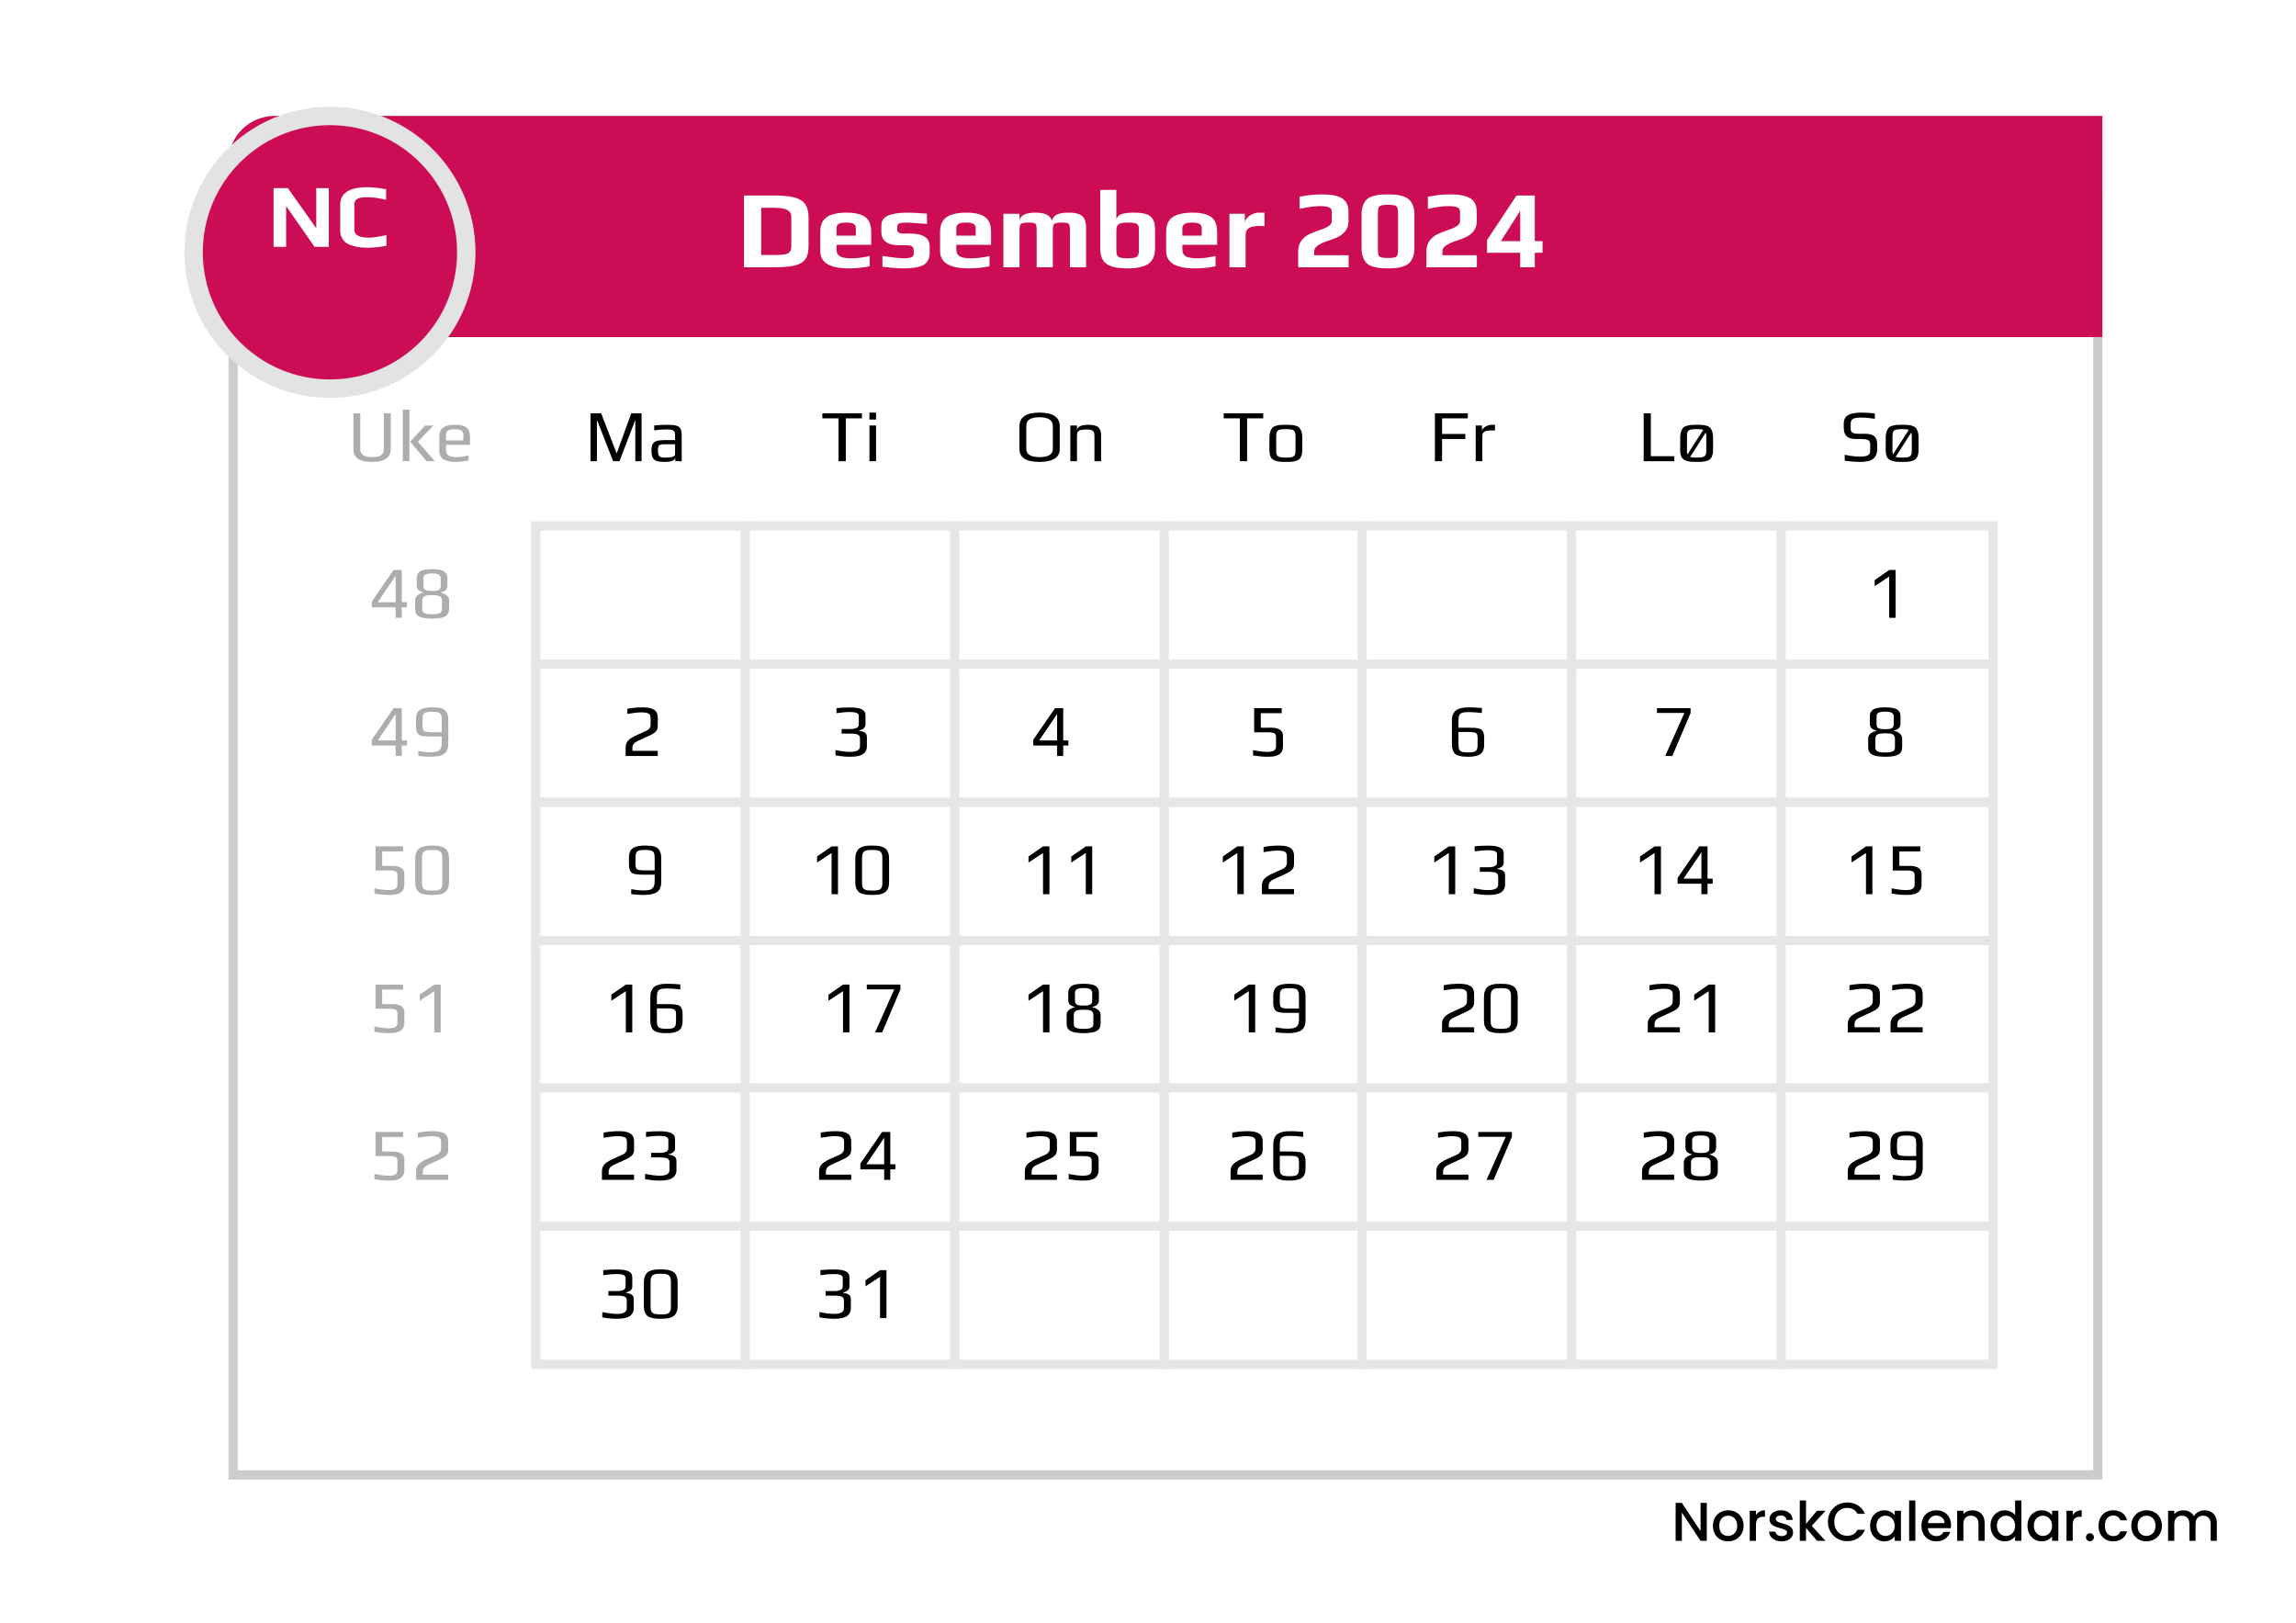 <svg width="842" height="595" viewBox="0 0 842 595" fill="none" xmlns="http://www.w3.org/2000/svg">
<g clip-path="url(#clip0_41_18293)">
<rect width="595" height="842" transform="matrix(0 -1 1 0 0 595)" fill="white"/>
<path d="M625.92 565H623.64L616.78 554.62V565H614.5V551.08H616.78L623.64 561.44V551.08H625.92V565ZM633.694 565.18C632.654 565.18 631.714 564.947 630.874 564.48C630.034 564 629.374 563.333 628.894 562.48C628.414 561.613 628.174 560.613 628.174 559.48C628.174 558.36 628.421 557.367 628.914 556.5C629.407 555.633 630.081 554.967 630.934 554.5C631.787 554.033 632.741 553.8 633.794 553.8C634.847 553.8 635.801 554.033 636.654 554.5C637.507 554.967 638.181 555.633 638.674 556.5C639.167 557.367 639.414 558.36 639.414 559.48C639.414 560.6 639.161 561.593 638.654 562.46C638.147 563.327 637.454 564 636.574 564.48C635.707 564.947 634.747 565.18 633.694 565.18ZM633.694 563.2C634.281 563.2 634.827 563.06 635.334 562.78C635.854 562.5 636.274 562.08 636.594 561.52C636.914 560.96 637.074 560.28 637.074 559.48C637.074 558.68 636.921 558.007 636.614 557.46C636.307 556.9 635.901 556.48 635.394 556.2C634.887 555.92 634.341 555.78 633.754 555.78C633.167 555.78 632.621 555.92 632.114 556.2C631.621 556.48 631.227 556.9 630.934 557.46C630.641 558.007 630.494 558.68 630.494 559.48C630.494 560.667 630.794 561.587 631.394 562.24C632.007 562.88 632.774 563.2 633.694 563.2ZM643.948 555.58C644.281 555.02 644.721 554.587 645.268 554.28C645.828 553.96 646.488 553.8 647.248 553.8V556.16H646.668C645.775 556.16 645.095 556.387 644.628 556.84C644.175 557.293 643.948 558.08 643.948 559.2V565H641.668V553.98H643.948V555.58ZM653.344 565.18C652.477 565.18 651.697 565.027 651.004 564.72C650.324 564.4 649.784 563.973 649.384 563.44C648.984 562.893 648.77 562.287 648.744 561.62H651.104C651.144 562.087 651.364 562.48 651.764 562.8C652.177 563.107 652.69 563.26 653.304 563.26C653.944 563.26 654.437 563.14 654.784 562.9C655.144 562.647 655.324 562.327 655.324 561.94C655.324 561.527 655.124 561.22 654.724 561.02C654.337 560.82 653.717 560.6 652.864 560.36C652.037 560.133 651.364 559.913 650.844 559.7C650.324 559.487 649.87 559.16 649.484 558.72C649.11 558.28 648.924 557.7 648.924 556.98C648.924 556.393 649.097 555.86 649.444 555.38C649.79 554.887 650.284 554.5 650.924 554.22C651.577 553.94 652.324 553.8 653.164 553.8C654.417 553.8 655.424 554.12 656.184 554.76C656.957 555.387 657.37 556.247 657.424 557.34H655.144C655.104 556.847 654.904 556.453 654.544 556.16C654.184 555.867 653.697 555.72 653.084 555.72C652.484 555.72 652.024 555.833 651.704 556.06C651.384 556.287 651.224 556.587 651.224 556.96C651.224 557.253 651.33 557.5 651.544 557.7C651.757 557.9 652.017 558.06 652.324 558.18C652.63 558.287 653.084 558.427 653.684 558.6C654.484 558.813 655.137 559.033 655.644 559.26C656.164 559.473 656.61 559.793 656.984 560.22C657.357 560.647 657.55 561.213 657.564 561.92C657.564 562.547 657.39 563.107 657.044 563.6C656.697 564.093 656.204 564.48 655.564 564.76C654.937 565.04 654.197 565.18 653.344 565.18ZM664.387 559.5L669.467 565H666.387L662.307 560.26V565H660.027V550.2H662.307V558.8L666.307 553.98H669.467L664.387 559.5ZM670.342 558.02C670.342 556.66 670.655 555.44 671.282 554.36C671.922 553.28 672.782 552.44 673.862 551.84C674.955 551.227 676.148 550.92 677.442 550.92C678.922 550.92 680.235 551.287 681.382 552.02C682.542 552.74 683.382 553.767 683.902 555.1H681.162C680.802 554.367 680.302 553.82 679.662 553.46C679.022 553.1 678.282 552.92 677.442 552.92C676.522 552.92 675.702 553.127 674.982 553.54C674.262 553.953 673.695 554.547 673.282 555.32C672.882 556.093 672.682 556.993 672.682 558.02C672.682 559.047 672.882 559.947 673.282 560.72C673.695 561.493 674.262 562.093 674.982 562.52C675.702 562.933 676.522 563.14 677.442 563.14C678.282 563.14 679.022 562.96 679.662 562.6C680.302 562.24 680.802 561.693 681.162 560.96H683.902C683.382 562.293 682.542 563.32 681.382 564.04C680.235 564.76 678.922 565.12 677.442 565.12C676.135 565.12 674.942 564.82 673.862 564.22C672.782 563.607 671.922 562.76 671.282 561.68C670.655 560.6 670.342 559.38 670.342 558.02ZM685.81 559.44C685.81 558.333 686.037 557.353 686.49 556.5C686.957 555.647 687.584 554.987 688.37 554.52C689.17 554.04 690.05 553.8 691.01 553.8C691.877 553.8 692.63 553.973 693.27 554.32C693.924 554.653 694.444 555.073 694.83 555.58V553.98H697.13V565H694.83V563.36C694.444 563.88 693.917 564.313 693.25 564.66C692.584 565.007 691.824 565.18 690.97 565.18C690.024 565.18 689.157 564.94 688.37 564.46C687.584 563.967 686.957 563.287 686.49 562.42C686.037 561.54 685.81 560.547 685.81 559.44ZM694.83 559.48C694.83 558.72 694.67 558.06 694.35 557.5C694.044 556.94 693.637 556.513 693.13 556.22C692.624 555.927 692.077 555.78 691.49 555.78C690.904 555.78 690.357 555.927 689.85 556.22C689.344 556.5 688.93 556.92 688.61 557.48C688.304 558.027 688.15 558.68 688.15 559.44C688.15 560.2 688.304 560.867 688.61 561.44C688.93 562.013 689.344 562.453 689.85 562.76C690.37 563.053 690.917 563.2 691.49 563.2C692.077 563.2 692.624 563.053 693.13 562.76C693.637 562.467 694.044 562.04 694.35 561.48C694.67 560.907 694.83 560.24 694.83 559.48ZM702.405 550.2V565H700.125V550.2H702.405ZM715.498 559.22C715.498 559.633 715.472 560.007 715.418 560.34H706.998C707.065 561.22 707.392 561.927 707.978 562.46C708.565 562.993 709.285 563.26 710.138 563.26C711.365 563.26 712.232 562.747 712.738 561.72H715.198C714.865 562.733 714.258 563.567 713.378 564.22C712.512 564.86 711.432 565.18 710.138 565.18C709.085 565.18 708.138 564.947 707.298 564.48C706.472 564 705.818 563.333 705.338 562.48C704.872 561.613 704.638 560.613 704.638 559.48C704.638 558.347 704.865 557.353 705.318 556.5C705.785 555.633 706.432 554.967 707.258 554.5C708.098 554.033 709.058 553.8 710.138 553.8C711.178 553.8 712.105 554.027 712.918 554.48C713.732 554.933 714.365 555.573 714.818 556.4C715.272 557.213 715.498 558.153 715.498 559.22ZM713.118 558.5C713.105 557.66 712.805 556.987 712.218 556.48C711.632 555.973 710.905 555.72 710.038 555.72C709.252 555.72 708.578 555.973 708.018 556.48C707.458 556.973 707.125 557.647 707.018 558.5H713.118ZM723.302 553.8C724.169 553.8 724.942 553.98 725.622 554.34C726.316 554.7 726.856 555.233 727.242 555.94C727.629 556.647 727.822 557.5 727.822 558.5V565H725.562V558.84C725.562 557.853 725.316 557.1 724.822 556.58C724.329 556.047 723.656 555.78 722.802 555.78C721.949 555.78 721.269 556.047 720.762 556.58C720.269 557.1 720.022 557.853 720.022 558.84V565H717.742V553.98H720.022V555.24C720.396 554.787 720.869 554.433 721.442 554.18C722.029 553.927 722.649 553.8 723.302 553.8ZM729.97 559.44C729.97 558.333 730.197 557.353 730.65 556.5C731.117 555.647 731.744 554.987 732.53 554.52C733.33 554.04 734.217 553.8 735.19 553.8C735.91 553.8 736.617 553.96 737.31 554.28C738.017 554.587 738.577 555 738.99 555.52V550.2H741.29V565H738.99V563.34C738.617 563.873 738.097 564.313 737.43 564.66C736.777 565.007 736.024 565.18 735.17 565.18C734.21 565.18 733.33 564.94 732.53 564.46C731.744 563.967 731.117 563.287 730.65 562.42C730.197 561.54 729.97 560.547 729.97 559.44ZM738.99 559.48C738.99 558.72 738.83 558.06 738.51 557.5C738.204 556.94 737.797 556.513 737.29 556.22C736.784 555.927 736.237 555.78 735.65 555.78C735.064 555.78 734.517 555.927 734.01 556.22C733.504 556.5 733.09 556.92 732.77 557.48C732.464 558.027 732.31 558.68 732.31 559.44C732.31 560.2 732.464 560.867 732.77 561.44C733.09 562.013 733.504 562.453 734.01 562.76C734.53 563.053 735.077 563.2 735.65 563.2C736.237 563.2 736.784 563.053 737.29 562.76C737.797 562.467 738.204 562.04 738.51 561.48C738.83 560.907 738.99 560.24 738.99 559.48ZM743.525 559.44C743.525 558.333 743.752 557.353 744.205 556.5C744.672 555.647 745.298 554.987 746.085 554.52C746.885 554.04 747.765 553.8 748.725 553.8C749.592 553.8 750.345 553.973 750.985 554.32C751.638 554.653 752.158 555.073 752.545 555.58V553.98H754.845V565H752.545V563.36C752.158 563.88 751.632 564.313 750.965 564.66C750.298 565.007 749.538 565.18 748.685 565.18C747.738 565.18 746.872 564.94 746.085 564.46C745.298 563.967 744.672 563.287 744.205 562.42C743.752 561.54 743.525 560.547 743.525 559.44ZM752.545 559.48C752.545 558.72 752.385 558.06 752.065 557.5C751.758 556.94 751.352 556.513 750.845 556.22C750.338 555.927 749.792 555.78 749.205 555.78C748.618 555.78 748.072 555.927 747.565 556.22C747.058 556.5 746.645 556.92 746.325 557.48C746.018 558.027 745.865 558.68 745.865 559.44C745.865 560.2 746.018 560.867 746.325 561.44C746.645 562.013 747.058 562.453 747.565 562.76C748.085 563.053 748.632 563.2 749.205 563.2C749.792 563.2 750.338 563.053 750.845 562.76C751.352 562.467 751.758 562.04 752.065 561.48C752.385 560.907 752.545 560.24 752.545 559.48ZM760.12 555.58C760.453 555.02 760.893 554.587 761.44 554.28C762 553.96 762.66 553.8 763.42 553.8V556.16H762.84C761.947 556.16 761.267 556.387 760.8 556.84C760.347 557.293 760.12 558.08 760.12 559.2V565H757.84V553.98H760.12V555.58ZM766.436 565.14C766.022 565.14 765.676 565 765.396 564.72C765.116 564.44 764.976 564.093 764.976 563.68C764.976 563.267 765.116 562.92 765.396 562.64C765.676 562.36 766.022 562.22 766.436 562.22C766.836 562.22 767.176 562.36 767.456 562.64C767.736 562.92 767.876 563.267 767.876 563.68C767.876 564.093 767.736 564.44 767.456 564.72C767.176 565 766.836 565.14 766.436 565.14ZM769.58 559.48C769.58 558.347 769.807 557.353 770.26 556.5C770.727 555.633 771.367 554.967 772.18 554.5C772.993 554.033 773.927 553.8 774.98 553.8C776.313 553.8 777.413 554.12 778.28 554.76C779.16 555.387 779.753 556.287 780.06 557.46H777.6C777.4 556.913 777.08 556.487 776.64 556.18C776.2 555.873 775.647 555.72 774.98 555.72C774.047 555.72 773.3 556.053 772.74 556.72C772.193 557.373 771.92 558.293 771.92 559.48C771.92 560.667 772.193 561.593 772.74 562.26C773.3 562.927 774.047 563.26 774.98 563.26C776.3 563.26 777.173 562.68 777.6 561.52H780.06C779.74 562.64 779.14 563.533 778.26 564.2C777.38 564.853 776.287 565.18 774.98 565.18C773.927 565.18 772.993 564.947 772.18 564.48C771.367 564 770.727 563.333 770.26 562.48C769.807 561.613 769.58 560.613 769.58 559.48ZM787.112 565.18C786.072 565.18 785.132 564.947 784.292 564.48C783.452 564 782.792 563.333 782.312 562.48C781.832 561.613 781.592 560.613 781.592 559.48C781.592 558.36 781.839 557.367 782.332 556.5C782.825 555.633 783.499 554.967 784.352 554.5C785.205 554.033 786.159 553.8 787.212 553.8C788.265 553.8 789.219 554.033 790.072 554.5C790.925 554.967 791.599 555.633 792.092 556.5C792.585 557.367 792.832 558.36 792.832 559.48C792.832 560.6 792.579 561.593 792.072 562.46C791.565 563.327 790.872 564 789.992 564.48C789.125 564.947 788.165 565.18 787.112 565.18ZM787.112 563.2C787.699 563.2 788.245 563.06 788.752 562.78C789.272 562.5 789.692 562.08 790.012 561.52C790.332 560.96 790.492 560.28 790.492 559.48C790.492 558.68 790.339 558.007 790.032 557.46C789.725 556.9 789.319 556.48 788.812 556.2C788.305 555.92 787.759 555.78 787.172 555.78C786.585 555.78 786.039 555.92 785.532 556.2C785.039 556.48 784.645 556.9 784.352 557.46C784.059 558.007 783.912 558.68 783.912 559.48C783.912 560.667 784.212 561.587 784.812 562.24C785.425 562.88 786.192 563.2 787.112 563.2ZM808.426 553.8C809.293 553.8 810.066 553.98 810.746 554.34C811.439 554.7 811.979 555.233 812.366 555.94C812.766 556.647 812.966 557.5 812.966 558.5V565H810.706V558.84C810.706 557.853 810.459 557.1 809.966 556.58C809.473 556.047 808.799 555.78 807.946 555.78C807.093 555.78 806.413 556.047 805.906 556.58C805.413 557.1 805.166 557.853 805.166 558.84V565H802.906V558.84C802.906 557.853 802.659 557.1 802.166 556.58C801.673 556.047 800.999 555.78 800.146 555.78C799.293 555.78 798.613 556.047 798.106 556.58C797.613 557.1 797.366 557.853 797.366 558.84V565H795.086V553.98H797.366V555.24C797.739 554.787 798.213 554.433 798.786 554.18C799.359 553.927 799.973 553.8 800.626 553.8C801.506 553.8 802.293 553.987 802.986 554.36C803.679 554.733 804.213 555.273 804.586 555.98C804.919 555.313 805.439 554.787 806.146 554.4C806.853 554 807.613 553.8 808.426 553.8Z" fill="black"/>
<g filter="url(#filter0_d_41_18293)">
<path d="M83.805 59.406C83.805 50.076 91.367 42.514 100.697 42.514H754.108C763.437 42.514 771 50.076 771 59.405V529H83.805V59.406Z" fill="white"/>
<path d="M85.494 59.406C85.494 51.009 92.3 44.203 100.697 44.203H754.108C762.504 44.203 769.31 51.009 769.31 59.405V527.311H85.494V59.406Z" stroke="#CCCCCC" stroke-width="3.378"/>
</g>
<path d="M83.805 59.405C83.805 50.076 91.367 42.514 100.697 42.514H771V123.595H100.697C91.368 123.595 83.805 116.032 83.805 106.703V59.405Z" fill="#CC0D56"/>
<g filter="url(#filter1_d_41_18293)">
<circle cx="121" cy="79" r="50" fill="#CC0D56"/>
<circle cx="121" cy="79" r="50" stroke="#E3E3E3" stroke-width="6.757"/>
</g>
<path d="M100.322 68.973H105.563L115.978 83.667V68.973H120.588V90.5H115.348L104.932 75.574V90.5H100.322V68.973ZM134.751 90.832C133.778 90.832 132.905 90.787 132.131 90.699C131.379 90.611 130.55 90.445 129.643 90.201C128.626 89.936 127.785 89.593 127.122 89.173C126.459 88.731 125.906 88.123 125.464 87.349C124.999 86.575 124.767 85.657 124.767 84.596V75.142C124.767 70.808 128.095 68.641 134.751 68.641C136.454 68.641 138.731 68.885 141.584 69.371V73.252C139.019 72.633 136.763 72.323 134.817 72.323C133.999 72.323 133.358 72.345 132.894 72.389C132.451 72.434 131.987 72.544 131.5 72.721C130.461 73.075 129.941 73.86 129.941 75.076V84.231C129.941 86.177 131.722 87.15 135.282 87.15C136.808 87.15 138.953 86.829 141.717 86.188V90.102C139.351 90.588 137.029 90.832 134.751 90.832Z" fill="white"/>
<path d="M272.838 71.689H284.027C287.108 71.689 289.541 71.932 291.324 72.419C293.108 72.878 294.419 73.689 295.257 74.851C296.095 76.013 296.514 77.622 296.514 79.676V90.378C296.514 92.378 296.122 93.932 295.338 95.04C294.554 96.122 293.27 96.892 291.486 97.351C289.703 97.784 287.23 98 284.068 98H272.838V71.689ZM283.784 93.5C285.514 93.5 286.811 93.432 287.676 93.297C288.568 93.135 289.203 92.838 289.581 92.405C289.986 91.973 290.189 91.297 290.189 90.378V79.554C290.189 78.311 289.689 77.446 288.689 76.96C287.716 76.446 286.149 76.189 283.986 76.189H279.162V93.5H283.784ZM311.228 98.405C304.282 98.405 300.809 96.284 300.809 92.04V84.987C300.809 82.527 301.593 80.743 303.161 79.635C304.755 78.527 307.201 77.973 310.498 77.973C313.607 77.973 315.877 78.513 317.309 79.595C318.769 80.649 319.498 82.446 319.498 84.987V89.77H306.769V91.554C306.769 92.689 307.174 93.5 307.985 93.987C308.796 94.473 310.255 94.716 312.363 94.716C314.309 94.716 316.498 94.432 318.931 93.865V97.635C316.525 98.149 313.958 98.405 311.228 98.405ZM313.863 86.405V83.568C313.863 82.919 313.593 82.432 313.052 82.108C312.539 81.784 311.661 81.622 310.417 81.622C308.985 81.622 308.025 81.784 307.539 82.108C307.025 82.46 306.769 82.946 306.769 83.568V86.405H313.863ZM331.36 98.405C329.252 98.405 326.671 98.203 323.617 97.797V93.865C327.374 94.432 329.982 94.716 331.441 94.716C332.685 94.716 333.604 94.595 334.198 94.351C334.793 94.108 335.09 93.662 335.09 93.013V91.797C335.09 91.122 334.901 90.649 334.522 90.378C334.144 90.081 333.401 89.932 332.293 89.932H329.739C327.658 89.932 326.05 89.527 324.914 88.716C323.779 87.878 323.212 86.662 323.212 85.068V82.676C323.212 80.973 324.022 79.77 325.644 79.068C327.266 78.338 329.712 77.973 332.982 77.973C334.279 77.973 336.604 78.095 339.955 78.338V82.108C335.739 81.784 333.36 81.622 332.82 81.622C331.225 81.622 330.185 81.73 329.698 81.946C329.266 82.189 329.05 82.635 329.05 83.284V84.338C329.05 84.689 329.225 85 329.577 85.27C329.928 85.513 330.441 85.635 331.117 85.635H333.712C338.522 85.635 340.928 87.203 340.928 90.338V92.811C340.928 93.757 340.752 94.581 340.401 95.284C340.05 95.987 339.59 96.54 339.022 96.946C338.482 97.324 337.779 97.622 336.914 97.838C336.077 98.054 335.198 98.203 334.279 98.284C333.441 98.365 332.468 98.405 331.36 98.405ZM355.173 98.405C348.228 98.405 344.755 96.284 344.755 92.04V84.987C344.755 82.527 345.538 80.743 347.106 79.635C348.7 78.527 351.146 77.973 354.444 77.973C357.552 77.973 359.822 78.513 361.255 79.595C362.714 80.649 363.444 82.446 363.444 84.987V89.77H350.714V91.554C350.714 92.689 351.119 93.5 351.93 93.987C352.741 94.473 354.2 94.716 356.309 94.716C358.255 94.716 360.444 94.432 362.876 93.865V97.635C360.471 98.149 357.903 98.405 355.173 98.405ZM357.809 86.405V83.568C357.809 82.919 357.538 82.432 356.998 82.108C356.484 81.784 355.606 81.622 354.363 81.622C352.93 81.622 351.971 81.784 351.484 82.108C350.971 82.46 350.714 82.946 350.714 83.568V86.405H357.809ZM367.968 78.378H373.887V80.77C374.265 78.905 376.198 77.973 379.684 77.973C381.522 77.973 382.914 78.216 383.86 78.703C384.806 79.162 385.441 79.892 385.765 80.892C386.089 79.865 386.711 79.122 387.63 78.662C388.576 78.203 389.995 77.973 391.887 77.973C393.589 77.973 394.9 78.176 395.819 78.581C396.738 78.96 397.373 79.554 397.725 80.365C398.103 81.176 398.292 82.257 398.292 83.608V98H392.373V84.419C392.373 83.554 392.319 82.946 392.211 82.595C392.103 82.216 391.86 81.96 391.481 81.824C391.13 81.689 390.508 81.622 389.616 81.622C388.508 81.622 387.711 81.689 387.225 81.824C386.765 81.96 386.454 82.216 386.292 82.595C386.157 82.946 386.089 83.554 386.089 84.419V98H380.17V84.419C380.17 83.554 380.116 82.946 380.008 82.595C379.9 82.216 379.657 81.96 379.279 81.824C378.927 81.689 378.306 81.622 377.414 81.622C376.306 81.622 375.508 81.689 375.022 81.824C374.562 81.96 374.252 82.216 374.089 82.595C373.954 82.946 373.887 83.554 373.887 84.419V98H367.968V78.378ZM413.413 98.405C410.926 98.405 408.953 98.149 407.494 97.635C406.061 97.122 405.034 96.338 404.413 95.284C403.791 94.203 403.48 92.784 403.48 91.027V69.622H409.399V80.324C409.751 79.432 410.399 78.824 411.345 78.5C412.291 78.149 413.764 77.973 415.764 77.973C417.467 77.973 418.832 78.108 419.859 78.378C420.913 78.649 421.71 79.081 422.251 79.676C422.764 80.27 423.115 80.932 423.305 81.662C423.494 82.365 423.588 83.338 423.588 84.581V91.027C423.588 93.676 422.791 95.568 421.197 96.703C419.602 97.838 417.007 98.405 413.413 98.405ZM413.494 94.716C414.656 94.716 415.534 94.635 416.129 94.473C416.724 94.311 417.129 94.027 417.345 93.622C417.561 93.216 417.67 92.608 417.67 91.797V84.54C417.67 83.649 417.575 83.013 417.386 82.635C417.197 82.23 416.818 81.96 416.251 81.824C415.683 81.689 414.751 81.622 413.453 81.622C412.345 81.622 411.494 81.716 410.899 81.905C410.332 82.095 409.94 82.392 409.724 82.797C409.507 83.203 409.399 83.784 409.399 84.54V91.797C409.399 92.608 409.494 93.216 409.683 93.622C409.899 94.027 410.291 94.311 410.859 94.473C411.453 94.635 412.332 94.716 413.494 94.716ZM438.076 98.405C431.13 98.405 427.657 96.284 427.657 92.04V84.987C427.657 82.527 428.441 80.743 430.008 79.635C431.603 78.527 434.049 77.973 437.346 77.973C440.454 77.973 442.724 78.513 444.157 79.595C445.616 80.649 446.346 82.446 446.346 84.987V89.77H433.616V91.554C433.616 92.689 434.022 93.5 434.832 93.987C435.643 94.473 437.103 94.716 439.211 94.716C441.157 94.716 443.346 94.432 445.778 93.865V97.635C443.373 98.149 440.805 98.405 438.076 98.405ZM440.711 86.405V83.568C440.711 82.919 440.441 82.432 439.9 82.108C439.387 81.784 438.508 81.622 437.265 81.622C435.832 81.622 434.873 81.784 434.387 82.108C433.873 82.46 433.616 82.946 433.616 83.568V86.405H440.711ZM450.87 78.378H456.505V81.824C456.505 81.203 456.762 80.595 457.275 80C457.789 79.405 458.438 78.919 459.221 78.54C460.032 78.162 460.829 77.973 461.613 77.973H463.721V82.878H461.694C460.019 82.878 458.775 83.135 457.965 83.649C457.181 84.162 456.789 85.013 456.789 86.203V98H450.87V78.378ZM476.083 92C476.083 90.54 476.489 89.27 477.3 88.189C478.11 87.108 479.164 86.284 480.462 85.716C481.489 85.257 482.692 84.797 484.07 84.338C485.448 83.878 486.516 83.392 487.273 82.878C488.029 82.365 488.408 81.757 488.408 81.054V77.689C488.408 76.851 488.07 76.297 487.394 76.027C486.664 75.73 485.529 75.581 483.989 75.581C482.124 75.581 479.664 75.919 476.61 76.595V72.135C479.313 71.568 482.137 71.284 485.083 71.284C488.273 71.284 490.637 71.77 492.178 72.743C493.746 73.716 494.529 75.338 494.529 77.608V81.257C494.529 82.635 494.11 83.838 493.273 84.865C492.462 85.865 491.408 86.622 490.11 87.135C488.894 87.649 487.651 88.108 486.381 88.513C485.002 89 483.908 89.54 483.097 90.135C482.313 90.73 481.921 91.432 481.921 92.243V93.581H494.57V98H476.083V92ZM508.965 98.405C507.776 98.405 506.803 98.365 506.046 98.284C505.289 98.203 504.465 98.04 503.573 97.797C502.654 97.527 501.911 97.149 501.343 96.662C500.776 96.149 500.303 95.419 499.924 94.473C499.519 93.554 499.316 92.446 499.316 91.149V78.54C499.316 77.297 499.505 76.203 499.884 75.257C500.262 74.311 500.749 73.568 501.343 73.027C501.857 72.568 502.56 72.203 503.451 71.932C504.343 71.635 505.235 71.446 506.127 71.365C507.154 71.311 508.1 71.284 508.965 71.284C510.181 71.284 511.154 71.324 511.884 71.405C512.614 71.46 513.424 71.622 514.316 71.892C515.289 72.189 516.06 72.581 516.627 73.068C517.195 73.554 517.681 74.257 518.087 75.176C518.492 76.095 518.695 77.216 518.695 78.54V91.149C518.695 92.392 518.492 93.487 518.087 94.432C517.708 95.378 517.222 96.108 516.627 96.622C516.087 97.081 515.343 97.46 514.397 97.757C513.478 98.054 512.6 98.23 511.762 98.284C511.005 98.365 510.073 98.405 508.965 98.405ZM509.046 94.595C510.181 94.595 510.992 94.527 511.478 94.392C511.965 94.23 512.289 93.946 512.451 93.54C512.614 93.135 512.695 92.473 512.695 91.554V78.135C512.695 77.216 512.614 76.554 512.451 76.149C512.289 75.743 511.965 75.473 511.478 75.338C510.992 75.176 510.181 75.095 509.046 75.095C507.884 75.095 507.046 75.176 506.533 75.338C506.046 75.473 505.722 75.743 505.56 76.149C505.397 76.554 505.316 77.216 505.316 78.135V91.554C505.316 92.473 505.397 93.135 505.56 93.54C505.722 93.946 506.046 94.23 506.533 94.392C507.046 94.527 507.884 94.595 509.046 94.595ZM523.117 92C523.117 90.54 523.522 89.27 524.333 88.189C525.144 87.108 526.198 86.284 527.495 85.716C528.522 85.257 529.725 84.797 531.103 84.338C532.482 83.878 533.549 83.392 534.306 82.878C535.063 82.365 535.441 81.757 535.441 81.054V77.689C535.441 76.851 535.103 76.297 534.428 76.027C533.698 75.73 532.563 75.581 531.022 75.581C529.157 75.581 526.698 75.919 523.644 76.595V72.135C526.346 71.568 529.171 71.284 532.117 71.284C535.306 71.284 537.671 71.77 539.211 72.743C540.779 73.716 541.563 75.338 541.563 77.608V81.257C541.563 82.635 541.144 83.838 540.306 84.865C539.495 85.865 538.441 86.622 537.144 87.135C535.928 87.649 534.684 88.108 533.414 88.513C532.036 89 530.941 89.54 530.13 90.135C529.346 90.73 528.955 91.432 528.955 92.243V93.581H541.603V98H523.117V92ZM557.498 92.689H545.336V88.027L556.16 71.689H562.85V88.432H565.687V92.689H562.85V98H557.498V92.689ZM557.498 88.432V77.284L550.404 88.432H557.498Z" fill="white"/>
<rect x="196.47" y="192.851" width="77.719" height="50.676" fill="white" stroke="#E6E6E6" stroke-width="3.378"/>
<rect x="196.47" y="243.527" width="77.719" height="50.676" fill="white" stroke="#E6E6E6" stroke-width="3.378"/>
<rect x="196.47" y="294.203" width="77.719" height="54.054" fill="white" stroke="#E6E6E6" stroke-width="3.378"/>
<rect x="196.47" y="344.878" width="77.719" height="54.054" fill="white" stroke="#E6E6E6" stroke-width="3.378"/>
<rect x="196.47" y="398.932" width="77.719" height="50.676" fill="white" stroke="#E6E6E6" stroke-width="3.378"/>
<rect x="196.47" y="449.608" width="77.719" height="50.676" fill="white" stroke="#E6E6E6" stroke-width="3.378"/>
<rect x="273.299" y="192.851" width="77.719" height="50.676" fill="white" stroke="#E6E6E6" stroke-width="3.378"/>
<rect x="273.299" y="243.527" width="77.719" height="50.676" fill="white" stroke="#E6E6E6" stroke-width="3.378"/>
<rect x="273.299" y="294.203" width="77.719" height="54.054" fill="white" stroke="#E6E6E6" stroke-width="3.378"/>
<rect x="273.299" y="344.878" width="77.719" height="54.054" fill="white" stroke="#E6E6E6" stroke-width="3.378"/>
<rect x="273.299" y="398.932" width="77.719" height="50.676" fill="white" stroke="#E6E6E6" stroke-width="3.378"/>
<rect x="273.299" y="449.608" width="77.719" height="50.676" fill="white" stroke="#E6E6E6" stroke-width="3.378"/>
<rect x="350.128" y="192.851" width="77.719" height="50.676" fill="white" stroke="#E6E6E6" stroke-width="3.378"/>
<rect x="350.128" y="243.527" width="77.719" height="50.676" fill="white" stroke="#E6E6E6" stroke-width="3.378"/>
<rect x="350.128" y="294.203" width="77.719" height="54.054" fill="white" stroke="#E6E6E6" stroke-width="3.378"/>
<rect x="350.128" y="344.878" width="77.719" height="54.054" fill="white" stroke="#E6E6E6" stroke-width="3.378"/>
<rect x="350.128" y="398.932" width="77.719" height="50.676" fill="white" stroke="#E6E6E6" stroke-width="3.378"/>
<rect x="350.128" y="449.608" width="77.719" height="50.676" fill="white" stroke="#E6E6E6" stroke-width="3.378"/>
<rect x="426.957" y="192.851" width="73.451" height="50.676" fill="white" stroke="#E6E6E6" stroke-width="3.378"/>
<rect x="426.957" y="243.527" width="73.451" height="50.676" fill="white" stroke="#E6E6E6" stroke-width="3.378"/>
<rect x="426.957" y="294.203" width="73.451" height="54.054" fill="white" stroke="#E6E6E6" stroke-width="3.378"/>
<rect x="426.957" y="344.878" width="73.451" height="54.054" fill="white" stroke="#E6E6E6" stroke-width="3.378"/>
<rect x="426.957" y="398.932" width="73.451" height="50.676" fill="white" stroke="#E6E6E6" stroke-width="3.378"/>
<rect x="426.957" y="449.608" width="73.451" height="50.676" fill="white" stroke="#E6E6E6" stroke-width="3.378"/>
<rect x="499.518" y="192.851" width="77.719" height="50.676" fill="white" stroke="#E6E6E6" stroke-width="3.378"/>
<rect x="499.518" y="243.527" width="77.719" height="50.676" fill="white" stroke="#E6E6E6" stroke-width="3.378"/>
<rect x="499.518" y="294.203" width="77.719" height="54.054" fill="white" stroke="#E6E6E6" stroke-width="3.378"/>
<rect x="499.518" y="344.878" width="77.719" height="54.054" fill="white" stroke="#E6E6E6" stroke-width="3.378"/>
<rect x="499.518" y="398.932" width="77.719" height="50.676" fill="white" stroke="#E6E6E6" stroke-width="3.378"/>
<rect x="499.518" y="449.608" width="77.719" height="50.676" fill="white" stroke="#E6E6E6" stroke-width="3.378"/>
<rect x="576.347" y="192.851" width="77.719" height="50.676" fill="white" stroke="#E6E6E6" stroke-width="3.378"/>
<rect x="576.347" y="243.527" width="77.719" height="50.676" fill="white" stroke="#E6E6E6" stroke-width="3.378"/>
<rect x="576.347" y="294.203" width="77.719" height="54.054" fill="white" stroke="#E6E6E6" stroke-width="3.378"/>
<rect x="576.347" y="344.878" width="77.719" height="54.054" fill="white" stroke="#E6E6E6" stroke-width="3.378"/>
<rect x="576.347" y="398.932" width="77.719" height="50.676" fill="white" stroke="#E6E6E6" stroke-width="3.378"/>
<rect x="576.347" y="449.608" width="77.719" height="50.676" fill="white" stroke="#E6E6E6" stroke-width="3.378"/>
<rect x="653.177" y="192.851" width="77.719" height="50.676" fill="white" stroke="#E6E6E6" stroke-width="3.378"/>
<rect x="653.177" y="243.527" width="77.719" height="50.676" fill="white" stroke="#E6E6E6" stroke-width="3.378"/>
<rect x="653.177" y="294.203" width="77.719" height="54.054" fill="white" stroke="#E6E6E6" stroke-width="3.378"/>
<rect x="653.177" y="344.878" width="77.719" height="54.054" fill="white" stroke="#E6E6E6" stroke-width="3.378"/>
<rect x="653.177" y="398.932" width="77.719" height="50.676" fill="white" stroke="#E6E6E6" stroke-width="3.378"/>
<rect x="653.177" y="449.608" width="77.719" height="50.676" fill="white" stroke="#E6E6E6" stroke-width="3.378"/>
<path d="M145.098 222.703H136.368V220.568L144.314 209H147.341V220.838H149.233V222.703H147.341V226.541H145.098V222.703ZM145.098 220.838V211.135L138.53 220.838H145.098ZM158.452 226.811C156.253 226.811 154.668 226.55 153.695 226.027C152.722 225.486 152.235 224.604 152.235 223.378V220.108C152.235 219.405 152.506 218.82 153.046 218.351C153.605 217.865 154.343 217.514 155.262 217.297V217.189C154.452 217.009 153.839 216.721 153.424 216.324C153.028 215.928 152.83 215.378 152.83 214.676V211.946C152.83 211.441 152.911 211.009 153.073 210.649C153.235 210.288 153.506 209.946 153.884 209.622C154.659 209.009 156.181 208.703 158.452 208.703C160.722 208.703 162.244 209.009 163.019 209.622C163.397 209.946 163.668 210.288 163.83 210.649C163.992 211.009 164.073 211.441 164.073 211.946V214.676C164.073 215.378 163.875 215.928 163.479 216.324C163.082 216.721 162.479 217.009 161.668 217.189V217.297C162.587 217.514 163.316 217.865 163.857 218.351C164.415 218.82 164.695 219.405 164.695 220.108V223.324C164.695 224.586 164.208 225.486 163.235 226.027C162.28 226.55 160.686 226.811 158.452 226.811ZM158.452 216.703C159.641 216.703 160.461 216.577 160.911 216.324C161.379 216.072 161.614 215.604 161.614 214.919V212.081C161.614 211.414 161.37 210.946 160.884 210.676C160.397 210.405 159.587 210.27 158.452 210.27C157.316 210.27 156.506 210.405 156.019 210.676C155.533 210.946 155.289 211.414 155.289 212.081V214.919C155.289 215.604 155.515 216.072 155.965 216.324C156.433 216.577 157.262 216.703 158.452 216.703ZM158.452 225.243C159.767 225.243 160.695 225.108 161.235 224.838C161.776 224.568 162.046 224.108 162.046 223.459V220.189C162.046 219.27 161.659 218.694 160.884 218.459C160.506 218.351 160.154 218.288 159.83 218.27C159.506 218.234 159.046 218.216 158.452 218.216C157.857 218.216 157.406 218.234 157.1 218.27C156.794 218.288 156.442 218.351 156.046 218.459C155.253 218.694 154.857 219.27 154.857 220.189V223.459C154.857 224.108 155.127 224.568 155.668 224.838C156.208 225.108 157.136 225.243 158.452 225.243Z" fill="#ADADAD"/>
<path d="M145.098 273.378H136.368V271.243L144.314 259.676H147.341V271.513H149.233V273.378H147.341V277.216H145.098V273.378ZM145.098 271.513V261.811L138.53 271.513H145.098ZM157.965 277.486C156.506 277.486 154.983 277.387 153.397 277.189V275.378C155.127 275.685 156.623 275.838 157.884 275.838C158.947 275.838 159.767 275.739 160.343 275.541C160.938 275.324 161.361 274.964 161.614 274.459C161.866 273.955 161.992 273.252 161.992 272.351V270.054H158.019C157.118 270.054 156.442 270.036 155.992 270C155.542 269.964 155.064 269.892 154.56 269.784C154.055 269.676 153.677 269.495 153.424 269.243C153.19 268.991 152.983 268.631 152.803 268.162C152.641 267.694 152.56 267.126 152.56 266.459V263.865C152.56 261.919 153.172 260.658 154.397 260.081C154.992 259.811 155.587 259.631 156.181 259.541C156.776 259.432 157.551 259.378 158.506 259.378C159.298 259.378 159.938 259.405 160.424 259.459C160.911 259.495 161.415 259.595 161.938 259.757C162.497 259.937 162.938 260.189 163.262 260.513C163.587 260.82 163.857 261.252 164.073 261.811C164.289 262.369 164.397 263.054 164.397 263.865V272.73C164.397 274.441 163.893 275.667 162.884 276.405C161.875 277.126 160.235 277.486 157.965 277.486ZM161.992 268.486V263.73C161.992 262.937 161.884 262.351 161.668 261.973C161.452 261.577 161.1 261.315 160.614 261.189C160.127 261.045 159.406 260.973 158.452 260.973C157.497 260.973 156.776 261.045 156.289 261.189C155.821 261.315 155.479 261.577 155.262 261.973C155.064 262.351 154.965 262.937 154.965 263.73V266.378C154.965 266.973 155.055 267.423 155.235 267.73C155.415 268.018 155.749 268.216 156.235 268.324C156.722 268.432 157.47 268.486 158.479 268.486H161.992Z" fill="#ADADAD"/>
<path d="M142.476 328.162C141.017 328.162 139.296 328 137.314 327.676V325.73C139.404 326.162 141.152 326.378 142.558 326.378C143.657 326.378 144.458 326.225 144.963 325.919C145.485 325.595 145.747 325.072 145.747 324.351V320.865C145.747 320.108 145.422 319.622 144.774 319.405C144.467 319.315 144.179 319.261 143.909 319.243C143.657 319.207 143.323 319.189 142.909 319.189H137.72V310.351H147.828V312.189H140.152V317.513H144.206C144.927 317.513 145.567 317.604 146.125 317.784C146.684 317.946 147.179 318.234 147.612 318.649C148.062 319.099 148.287 319.685 148.287 320.405V324.405C148.287 325.036 148.17 325.595 147.936 326.081C147.72 326.55 147.422 326.919 147.044 327.189C146.702 327.441 146.26 327.649 145.72 327.811C145.197 327.973 144.675 328.072 144.152 328.108C143.503 328.144 142.945 328.162 142.476 328.162ZM158.452 328.162C157.659 328.162 157.01 328.135 156.506 328.081C156.019 328.027 155.497 327.919 154.938 327.757C154.343 327.595 153.866 327.36 153.506 327.054C153.163 326.73 152.875 326.279 152.641 325.703C152.406 325.162 152.289 324.486 152.289 323.676V314.811C152.289 314 152.406 313.288 152.641 312.676C152.875 312.063 153.181 311.577 153.56 311.216C153.902 310.91 154.352 310.667 154.911 310.486C155.488 310.288 156.064 310.162 156.641 310.108C157.289 310.072 157.893 310.054 158.452 310.054C159.244 310.054 159.884 310.081 160.37 310.135C160.875 310.189 161.406 310.297 161.965 310.459C162.56 310.64 163.037 310.892 163.397 311.216C163.776 311.54 164.082 312 164.316 312.595C164.551 313.189 164.668 313.919 164.668 314.784V323.676C164.668 324.414 164.551 325.072 164.316 325.649C164.082 326.225 163.776 326.676 163.397 327C163.037 327.306 162.578 327.559 162.019 327.757C161.461 327.937 160.893 328.045 160.316 328.081C159.812 328.135 159.19 328.162 158.452 328.162ZM158.506 326.568C159.461 326.568 160.199 326.504 160.722 326.378C161.244 326.234 161.623 325.964 161.857 325.568C162.091 325.171 162.208 324.586 162.208 323.811V314.622C162.208 313.775 162.082 313.144 161.83 312.73C161.596 312.297 161.217 312.009 160.695 311.865C160.19 311.721 159.452 311.649 158.479 311.649C157.488 311.649 156.731 311.721 156.208 311.865C155.704 312.009 155.334 312.297 155.1 312.73C154.866 313.144 154.749 313.775 154.749 314.622V323.811C154.749 324.586 154.866 325.171 155.1 325.568C155.352 325.964 155.74 326.234 156.262 326.378C156.785 326.504 157.533 326.568 158.506 326.568Z" fill="#ADADAD"/>
<path d="M142.476 378.838C141.017 378.838 139.296 378.676 137.314 378.351V376.405C139.404 376.838 141.152 377.054 142.558 377.054C143.657 377.054 144.458 376.901 144.963 376.595C145.485 376.27 145.747 375.748 145.747 375.027V371.54C145.747 370.784 145.422 370.297 144.774 370.081C144.467 369.991 144.179 369.937 143.909 369.919C143.657 369.883 143.323 369.865 142.909 369.865H137.72V361.027H147.828V362.865H140.152V368.189H144.206C144.927 368.189 145.567 368.279 146.125 368.459C146.684 368.622 147.179 368.91 147.612 369.324C148.062 369.775 148.287 370.36 148.287 371.081V375.081C148.287 375.712 148.17 376.27 147.936 376.757C147.72 377.225 147.422 377.595 147.044 377.865C146.702 378.117 146.26 378.324 145.72 378.486C145.197 378.649 144.675 378.748 144.152 378.784C143.503 378.82 142.945 378.838 142.476 378.838ZM159.262 363.459L153.938 366.946V364.73L159.289 361.027H161.614V378.568H159.262V363.459Z" fill="#ADADAD"/>
<path d="M142.476 432.892C141.017 432.892 139.296 432.73 137.314 432.405V430.459C139.404 430.892 141.152 431.108 142.558 431.108C143.657 431.108 144.458 430.955 144.963 430.649C145.485 430.324 145.747 429.802 145.747 429.081V425.595C145.747 424.838 145.422 424.351 144.774 424.135C144.467 424.045 144.179 423.991 143.909 423.973C143.657 423.937 143.323 423.919 142.909 423.919H137.72V415.081H147.828V416.919H140.152V422.243H144.206C144.927 422.243 145.567 422.333 146.125 422.513C146.684 422.676 147.179 422.964 147.612 423.378C148.062 423.829 148.287 424.414 148.287 425.135V429.135C148.287 429.766 148.17 430.324 147.936 430.811C147.72 431.279 147.422 431.649 147.044 431.919C146.702 432.171 146.26 432.378 145.72 432.541C145.197 432.703 144.675 432.802 144.152 432.838C143.503 432.874 142.945 432.892 142.476 432.892ZM152.587 429.486C152.587 428.982 152.668 428.513 152.83 428.081C153.01 427.631 153.235 427.252 153.506 426.946C153.722 426.694 154.046 426.423 154.479 426.135C154.929 425.829 155.352 425.577 155.749 425.378C156.091 425.198 156.542 424.991 157.1 424.757L160.019 423.459C161.172 422.955 161.749 422.171 161.749 421.108V418.703C161.749 417.874 161.497 417.324 160.992 417.054C160.488 416.766 159.605 416.622 158.343 416.622C157.1 416.622 155.388 416.811 153.208 417.189V415.297C155.028 414.955 156.911 414.784 158.857 414.784C160.803 414.784 162.208 415.081 163.073 415.676C163.938 416.252 164.37 417.225 164.37 418.595V421.459C164.37 422.108 164.262 422.649 164.046 423.081C163.83 423.495 163.479 423.874 162.992 424.216C162.524 424.541 161.83 424.91 160.911 425.324L156.857 427.189C155.668 427.73 155.073 428.522 155.073 429.568V430.73H164.37V432.622H152.587V429.486Z" fill="#ADADAD"/>
<path d="M229.435 274.081C229.435 273.577 229.516 273.108 229.678 272.676C229.858 272.225 230.084 271.847 230.354 271.541C230.57 271.288 230.894 271.018 231.327 270.73C231.777 270.423 232.201 270.171 232.597 269.973C232.939 269.793 233.39 269.586 233.948 269.351L236.867 268.054C238.021 267.55 238.597 266.766 238.597 265.703V263.297C238.597 262.468 238.345 261.919 237.84 261.649C237.336 261.36 236.453 261.216 235.192 261.216C233.948 261.216 232.237 261.405 230.057 261.784V259.892C231.876 259.55 233.759 259.378 235.705 259.378C237.651 259.378 239.057 259.676 239.921 260.27C240.786 260.847 241.219 261.82 241.219 263.189V266.054C241.219 266.703 241.111 267.243 240.894 267.676C240.678 268.09 240.327 268.468 239.84 268.811C239.372 269.135 238.678 269.504 237.759 269.919L233.705 271.784C232.516 272.324 231.921 273.117 231.921 274.162V275.324H241.219V277.216H229.435V274.081Z" fill="black"/>
<path d="M236.054 328.162C234.595 328.162 233.072 328.063 231.487 327.865V326.054C233.217 326.36 234.712 326.513 235.973 326.513C237.036 326.513 237.856 326.414 238.433 326.216C239.027 326 239.451 325.64 239.703 325.135C239.955 324.631 240.081 323.928 240.081 323.027V320.73H236.109C235.208 320.73 234.532 320.712 234.081 320.676C233.631 320.64 233.154 320.568 232.649 320.459C232.145 320.351 231.766 320.171 231.514 319.919C231.28 319.667 231.072 319.306 230.892 318.838C230.73 318.369 230.649 317.802 230.649 317.135V314.54C230.649 312.595 231.262 311.333 232.487 310.757C233.081 310.486 233.676 310.306 234.271 310.216C234.865 310.108 235.64 310.054 236.595 310.054C237.388 310.054 238.027 310.081 238.514 310.135C239 310.171 239.505 310.27 240.027 310.432C240.586 310.613 241.027 310.865 241.352 311.189C241.676 311.495 241.946 311.928 242.163 312.486C242.379 313.045 242.487 313.73 242.487 314.54V323.405C242.487 325.117 241.982 326.342 240.973 327.081C239.964 327.802 238.325 328.162 236.054 328.162ZM240.081 319.162V314.405C240.081 313.613 239.973 313.027 239.757 312.649C239.541 312.252 239.19 311.991 238.703 311.865C238.217 311.721 237.496 311.649 236.541 311.649C235.586 311.649 234.865 311.721 234.379 311.865C233.91 311.991 233.568 312.252 233.352 312.649C233.154 313.027 233.054 313.613 233.054 314.405V317.054C233.054 317.649 233.145 318.099 233.325 318.405C233.505 318.694 233.838 318.892 234.325 319C234.811 319.108 235.559 319.162 236.568 319.162H240.081Z" fill="black"/>
<path d="M229.513 363.459L224.189 366.946V364.73L229.54 361.027H231.864V378.568H229.513V363.459ZM244.38 378.838C243.587 378.838 242.947 378.811 242.461 378.757C241.974 378.703 241.47 378.595 240.947 378.432C240.389 378.27 239.947 378.036 239.623 377.73C239.299 377.405 239.028 376.955 238.812 376.378C238.596 375.802 238.488 375.126 238.488 374.351V365.486C238.488 364.676 238.614 363.964 238.866 363.351C239.137 362.739 239.479 362.252 239.893 361.892C240.254 361.586 240.74 361.342 241.353 361.162C241.965 360.964 242.578 360.838 243.191 360.784C243.875 360.748 244.497 360.73 245.056 360.73C246.155 360.73 247.632 360.811 249.488 360.973V362.811C247.632 362.577 246.037 362.459 244.704 362.459C243.695 362.459 242.929 362.531 242.407 362.676C241.884 362.82 241.497 363.108 241.245 363.54C241.01 363.955 240.893 364.586 240.893 365.432V368.189H244.866C245.767 368.189 246.443 368.207 246.893 368.243C247.344 368.279 247.821 368.351 248.326 368.459C248.83 368.568 249.2 368.748 249.434 369C249.686 369.252 249.902 369.613 250.083 370.081C250.245 370.531 250.326 371.099 250.326 371.784V374.351C250.326 376.297 249.713 377.558 248.488 378.135C247.893 378.405 247.299 378.586 246.704 378.676C246.11 378.784 245.335 378.838 244.38 378.838ZM244.434 377.243C245.389 377.243 246.101 377.18 246.569 377.054C247.056 376.91 247.398 376.649 247.596 376.27C247.812 375.874 247.92 375.279 247.92 374.486V371.865C247.92 371.27 247.83 370.829 247.65 370.54C247.47 370.234 247.137 370.027 246.65 369.919C246.164 369.811 245.416 369.757 244.407 369.757H240.893V374.486C240.893 375.279 241.001 375.874 241.218 376.27C241.434 376.649 241.785 376.91 242.272 377.054C242.758 377.18 243.479 377.243 244.434 377.243Z" fill="black"/>
<path d="M220.741 429.486C220.741 428.982 220.822 428.513 220.985 428.081C221.165 427.631 221.39 427.252 221.66 426.946C221.877 426.694 222.201 426.423 222.633 426.135C223.084 425.829 223.507 425.577 223.904 425.378C224.246 425.198 224.696 424.991 225.255 424.757L228.174 423.459C229.327 422.955 229.904 422.171 229.904 421.108V418.703C229.904 417.874 229.651 417.324 229.147 417.054C228.642 416.766 227.759 416.622 226.498 416.622C225.255 416.622 223.543 416.811 221.363 417.189V415.297C223.183 414.955 225.066 414.784 227.012 414.784C228.958 414.784 230.363 415.081 231.228 415.676C232.093 416.252 232.525 417.225 232.525 418.595V421.459C232.525 422.108 232.417 422.649 232.201 423.081C231.985 423.495 231.633 423.874 231.147 424.216C230.678 424.541 229.985 424.91 229.066 425.324L225.012 427.189C223.822 427.73 223.228 428.522 223.228 429.568V430.73H232.525V432.622H220.741V429.486ZM241.662 432.892C240.149 432.892 238.446 432.721 236.554 432.378V430.432C238.698 430.883 240.491 431.108 241.933 431.108C244.329 431.108 245.527 430.432 245.527 429.081V426.081C245.527 425.342 245.131 424.856 244.338 424.622C243.96 424.531 243.617 424.477 243.311 424.459C243.023 424.423 242.644 424.405 242.176 424.405H238.798V422.73H241.716C242.185 422.73 242.563 422.721 242.852 422.703C243.14 422.667 243.473 422.595 243.852 422.486C244.248 422.396 244.554 422.225 244.771 421.973C244.987 421.721 245.095 421.396 245.095 421V417.865C245.095 416.946 244.014 416.486 241.852 416.486C240.41 416.486 238.762 416.631 236.906 416.919V415.054C238.455 414.892 240.095 414.811 241.825 414.811C243.825 414.811 245.275 415.036 246.176 415.486C247.095 415.919 247.554 416.667 247.554 417.73V421.108C247.554 421.667 247.329 422.135 246.879 422.513C246.428 422.874 245.852 423.108 245.149 423.216V423.324C245.581 423.396 245.933 423.477 246.203 423.568C246.491 423.64 246.798 423.757 247.122 423.919C247.752 424.243 248.068 424.811 248.068 425.622V429.135C248.068 429.748 247.933 430.297 247.662 430.784C247.392 431.27 247.05 431.649 246.635 431.919C246.275 432.171 245.798 432.378 245.203 432.541C244.608 432.685 244.023 432.784 243.446 432.838C242.762 432.874 242.167 432.892 241.662 432.892Z" fill="black"/>
<path d="M311.507 277.486C309.994 277.486 308.291 277.315 306.399 276.973V275.027C308.543 275.477 310.336 275.703 311.778 275.703C314.174 275.703 315.372 275.027 315.372 273.676V270.676C315.372 269.937 314.976 269.45 314.183 269.216C313.805 269.126 313.462 269.072 313.156 269.054C312.868 269.018 312.489 269 312.021 269H308.642V267.324H311.561C312.03 267.324 312.408 267.315 312.696 267.297C312.985 267.261 313.318 267.189 313.696 267.081C314.093 266.991 314.399 266.82 314.615 266.568C314.832 266.315 314.94 265.991 314.94 265.595V262.459C314.94 261.541 313.859 261.081 311.696 261.081C310.255 261.081 308.606 261.225 306.751 261.513V259.649C308.3 259.486 309.94 259.405 311.669 259.405C313.669 259.405 315.12 259.631 316.021 260.081C316.94 260.513 317.399 261.261 317.399 262.324V265.703C317.399 266.261 317.174 266.73 316.723 267.108C316.273 267.468 315.696 267.703 314.994 267.811V267.919C315.426 267.991 315.778 268.072 316.048 268.162C316.336 268.234 316.642 268.351 316.967 268.513C317.597 268.838 317.913 269.405 317.913 270.216V273.73C317.913 274.342 317.778 274.892 317.507 275.378C317.237 275.865 316.895 276.243 316.48 276.513C316.12 276.766 315.642 276.973 315.048 277.135C314.453 277.279 313.868 277.378 313.291 277.432C312.606 277.468 312.012 277.486 311.507 277.486Z" fill="black"/>
<path d="M304.962 312.784L299.637 316.27V314.054L304.989 310.351H307.313V327.892H304.962V312.784ZM319.829 328.162C319.036 328.162 318.387 328.135 317.883 328.081C317.396 328.027 316.874 327.919 316.315 327.757C315.72 327.595 315.243 327.36 314.883 327.054C314.54 326.73 314.252 326.279 314.018 325.703C313.784 325.162 313.666 324.486 313.666 323.676V314.811C313.666 314 313.784 313.288 314.018 312.676C314.252 312.063 314.558 311.577 314.937 311.216C315.279 310.91 315.729 310.667 316.288 310.486C316.865 310.288 317.441 310.162 318.018 310.108C318.666 310.072 319.27 310.054 319.829 310.054C320.621 310.054 321.261 310.081 321.747 310.135C322.252 310.189 322.784 310.297 323.342 310.459C323.937 310.64 324.414 310.892 324.775 311.216C325.153 311.54 325.459 312 325.693 312.595C325.928 313.189 326.045 313.919 326.045 314.784V323.676C326.045 324.414 325.928 325.072 325.693 325.649C325.459 326.225 325.153 326.676 324.775 327C324.414 327.306 323.955 327.559 323.396 327.757C322.838 327.937 322.27 328.045 321.693 328.081C321.189 328.135 320.567 328.162 319.829 328.162ZM319.883 326.568C320.838 326.568 321.576 326.504 322.099 326.378C322.621 326.234 323 325.964 323.234 325.568C323.468 325.171 323.585 324.586 323.585 323.811V314.622C323.585 313.775 323.459 313.144 323.207 312.73C322.973 312.297 322.594 312.009 322.072 311.865C321.567 311.721 320.829 311.649 319.856 311.649C318.865 311.649 318.108 311.721 317.585 311.865C317.081 312.009 316.711 312.297 316.477 312.73C316.243 313.144 316.126 313.775 316.126 314.622V323.811C316.126 324.586 316.243 325.171 316.477 325.568C316.729 325.964 317.117 326.234 317.639 326.378C318.162 326.504 318.91 326.568 319.883 326.568Z" fill="black"/>
<path d="M309.153 363.459L303.829 366.946V364.73L309.181 361.027H311.505V378.568H309.153V363.459ZM327.939 362.784H317.885V361.027H330.21V362.784L323.507 378.568H320.912L327.939 362.784Z" fill="black"/>
<path d="M300.382 429.486C300.382 428.982 300.463 428.513 300.625 428.081C300.805 427.631 301.031 427.252 301.301 426.946C301.517 426.694 301.841 426.423 302.274 426.135C302.724 425.829 303.148 425.577 303.544 425.378C303.887 425.198 304.337 424.991 304.896 424.757L307.814 423.459C308.968 422.955 309.544 422.171 309.544 421.108V418.703C309.544 417.874 309.292 417.324 308.787 417.054C308.283 416.766 307.4 416.622 306.139 416.622C304.896 416.622 303.184 416.811 301.004 417.189V415.297C302.823 414.955 304.706 414.784 306.652 414.784C308.598 414.784 310.004 415.081 310.868 415.676C311.733 416.252 312.166 417.225 312.166 418.595V421.459C312.166 422.108 312.058 422.649 311.841 423.081C311.625 423.495 311.274 423.874 310.787 424.216C310.319 424.541 309.625 424.91 308.706 425.324L304.652 427.189C303.463 427.73 302.868 428.522 302.868 429.568V430.73H312.166V432.622H300.382V429.486ZM324.249 428.784H315.519V426.649L323.465 415.081H326.492V426.919H328.384V428.784H326.492V432.622H324.249V428.784ZM324.249 426.919V417.216L317.681 426.919H324.249Z" fill="black"/>
<path d="M387.667 273.378H378.938V271.243L386.884 259.676H389.911V271.513H391.803V273.378H389.911V277.216H387.667V273.378ZM387.667 271.513V261.811L381.1 271.513H387.667Z" fill="black"/>
<path d="M382.506 312.784L377.182 316.27V314.054L382.533 310.351H384.858V327.892H382.506V312.784ZM398.184 312.784L392.86 316.27V314.054L398.211 310.351H400.536V327.892H398.184V312.784Z" fill="black"/>
<path d="M382.506 363.459L377.182 366.946V364.73L382.533 361.027H384.858V378.568H382.506V363.459ZM397.373 378.838C395.175 378.838 393.59 378.577 392.617 378.054C391.644 377.513 391.157 376.631 391.157 375.405V372.135C391.157 371.432 391.427 370.847 391.968 370.378C392.527 369.892 393.265 369.54 394.184 369.324V369.216C393.373 369.036 392.761 368.748 392.346 368.351C391.95 367.955 391.752 367.405 391.752 366.703V363.973C391.752 363.468 391.833 363.036 391.995 362.676C392.157 362.315 392.427 361.973 392.806 361.649C393.581 361.036 395.103 360.73 397.373 360.73C399.644 360.73 401.166 361.036 401.941 361.649C402.319 361.973 402.59 362.315 402.752 362.676C402.914 363.036 402.995 363.468 402.995 363.973V366.703C402.995 367.405 402.797 367.955 402.4 368.351C402.004 368.748 401.4 369.036 400.59 369.216V369.324C401.509 369.54 402.238 369.892 402.779 370.378C403.337 370.847 403.617 371.432 403.617 372.135V375.351C403.617 376.613 403.13 377.513 402.157 378.054C401.202 378.577 399.608 378.838 397.373 378.838ZM397.373 368.73C398.563 368.73 399.382 368.604 399.833 368.351C400.301 368.099 400.536 367.631 400.536 366.946V364.108C400.536 363.441 400.292 362.973 399.806 362.703C399.319 362.432 398.509 362.297 397.373 362.297C396.238 362.297 395.427 362.432 394.941 362.703C394.454 362.973 394.211 363.441 394.211 364.108V366.946C394.211 367.631 394.436 368.099 394.887 368.351C395.355 368.604 396.184 368.73 397.373 368.73ZM397.373 377.27C398.689 377.27 399.617 377.135 400.157 376.865C400.698 376.595 400.968 376.135 400.968 375.486V372.216C400.968 371.297 400.581 370.721 399.806 370.486C399.427 370.378 399.076 370.315 398.752 370.297C398.427 370.261 397.968 370.243 397.373 370.243C396.779 370.243 396.328 370.261 396.022 370.297C395.716 370.315 395.364 370.378 394.968 370.486C394.175 370.721 393.779 371.297 393.779 372.216V375.486C393.779 376.135 394.049 376.595 394.59 376.865C395.13 377.135 396.058 377.27 397.373 377.27Z" fill="black"/>
<path d="M375.831 429.486C375.831 428.982 375.912 428.513 376.074 428.081C376.254 427.631 376.479 427.252 376.75 426.946C376.966 426.694 377.29 426.423 377.723 426.135C378.173 425.829 378.596 425.577 378.993 425.378C379.335 425.198 379.786 424.991 380.344 424.757L383.263 423.459C384.416 422.955 384.993 422.171 384.993 421.108V418.703C384.993 417.874 384.741 417.324 384.236 417.054C383.732 416.766 382.849 416.622 381.587 416.622C380.344 416.622 378.633 416.811 376.452 417.189V415.297C378.272 414.955 380.155 414.784 382.101 414.784C384.047 414.784 385.452 415.081 386.317 415.676C387.182 416.252 387.615 417.225 387.615 418.595V421.459C387.615 422.108 387.506 422.649 387.29 423.081C387.074 423.495 386.723 423.874 386.236 424.216C385.768 424.541 385.074 424.91 384.155 425.324L380.101 427.189C378.912 427.73 378.317 428.522 378.317 429.568V430.73H387.615V432.622H375.831V429.486ZM397.076 432.892C395.617 432.892 393.896 432.73 391.914 432.405V430.459C394.004 430.892 395.752 431.108 397.157 431.108C398.256 431.108 399.058 430.955 399.563 430.649C400.085 430.324 400.346 429.802 400.346 429.081V425.595C400.346 424.838 400.022 424.351 399.373 424.135C399.067 424.045 398.779 423.991 398.509 423.973C398.256 423.937 397.923 423.919 397.509 423.919H392.319V415.081H402.427V416.919H394.752V422.243H398.806C399.527 422.243 400.166 422.333 400.725 422.513C401.283 422.676 401.779 422.964 402.211 423.378C402.662 423.829 402.887 424.414 402.887 425.135V429.135C402.887 429.766 402.77 430.324 402.536 430.811C402.319 431.279 402.022 431.649 401.644 431.919C401.301 432.171 400.86 432.378 400.319 432.541C399.797 432.703 399.274 432.802 398.752 432.838C398.103 432.874 397.545 432.892 397.076 432.892Z" fill="black"/>
<path d="M451.28 429.486C451.28 428.982 451.361 428.513 451.523 428.081C451.703 427.631 451.929 427.252 452.199 426.946C452.415 426.694 452.739 426.423 453.172 426.135C453.622 425.829 454.046 425.577 454.442 425.378C454.784 425.198 455.235 424.991 455.793 424.757L458.712 423.459C459.866 422.955 460.442 422.171 460.442 421.108V418.703C460.442 417.874 460.19 417.324 459.685 417.054C459.181 416.766 458.298 416.622 457.037 416.622C455.793 416.622 454.082 416.811 451.902 417.189V415.297C453.721 414.955 455.604 414.784 457.55 414.784C459.496 414.784 460.902 415.081 461.766 415.676C462.631 416.252 463.064 417.225 463.064 418.595V421.459C463.064 422.108 462.956 422.649 462.739 423.081C462.523 423.495 462.172 423.874 461.685 424.216C461.217 424.541 460.523 424.91 459.604 425.324L455.55 427.189C454.361 427.73 453.766 428.522 453.766 429.568V430.73H463.064V432.622H451.28V429.486ZM472.823 432.892C472.03 432.892 471.39 432.865 470.904 432.811C470.417 432.757 469.913 432.649 469.39 432.486C468.832 432.324 468.39 432.09 468.066 431.784C467.742 431.459 467.471 431.009 467.255 430.432C467.039 429.856 466.931 429.18 466.931 428.405V419.541C466.931 418.73 467.057 418.018 467.309 417.405C467.579 416.793 467.922 416.306 468.336 415.946C468.696 415.64 469.183 415.396 469.796 415.216C470.408 415.018 471.021 414.892 471.633 414.838C472.318 414.802 472.94 414.784 473.498 414.784C474.597 414.784 476.075 414.865 477.931 415.027V416.865C476.075 416.631 474.48 416.513 473.147 416.513C472.138 416.513 471.372 416.586 470.85 416.73C470.327 416.874 469.94 417.162 469.687 417.595C469.453 418.009 469.336 418.64 469.336 419.486V422.243H473.309C474.21 422.243 474.886 422.261 475.336 422.297C475.787 422.333 476.264 422.405 476.769 422.513C477.273 422.622 477.642 422.802 477.877 423.054C478.129 423.306 478.345 423.667 478.525 424.135C478.687 424.586 478.769 425.153 478.769 425.838V428.405C478.769 430.351 478.156 431.613 476.931 432.189C476.336 432.459 475.742 432.64 475.147 432.73C474.552 432.838 473.778 432.892 472.823 432.892ZM472.877 431.297C473.832 431.297 474.543 431.234 475.012 431.108C475.498 430.964 475.841 430.703 476.039 430.324C476.255 429.928 476.363 429.333 476.363 428.541V425.919C476.363 425.324 476.273 424.883 476.093 424.595C475.913 424.288 475.579 424.081 475.093 423.973C474.606 423.865 473.859 423.811 472.85 423.811H469.336V428.541C469.336 429.333 469.444 429.928 469.66 430.324C469.877 430.703 470.228 430.964 470.714 431.108C471.201 431.234 471.922 431.297 472.877 431.297Z" fill="black"/>
<path d="M526.729 429.486C526.729 428.982 526.81 428.513 526.972 428.081C527.153 427.631 527.378 427.252 527.648 426.946C527.864 426.694 528.189 426.423 528.621 426.135C529.072 425.829 529.495 425.577 529.891 425.378C530.234 425.198 530.684 424.991 531.243 424.757L534.162 423.459C535.315 422.955 535.891 422.171 535.891 421.108V418.703C535.891 417.874 535.639 417.324 535.135 417.054C534.63 416.766 533.747 416.622 532.486 416.622C531.243 416.622 529.531 416.811 527.351 417.189V415.297C529.171 414.955 531.053 414.784 532.999 414.784C534.945 414.784 536.351 415.081 537.216 415.676C538.081 416.252 538.513 417.225 538.513 418.595V421.459C538.513 422.108 538.405 422.649 538.189 423.081C537.972 423.495 537.621 423.874 537.135 424.216C536.666 424.541 535.972 424.91 535.053 425.324L530.999 427.189C529.81 427.73 529.216 428.522 529.216 429.568V430.73H538.513V432.622H526.729V429.486ZM552.191 416.838H542.137V415.081H554.461V416.838L547.758 432.622H545.164L552.191 416.838Z" fill="black"/>
<path d="M602.178 429.486C602.178 428.982 602.259 428.513 602.422 428.081C602.602 427.631 602.827 427.252 603.097 426.946C603.314 426.694 603.638 426.423 604.07 426.135C604.521 425.829 604.944 425.577 605.341 425.378C605.683 425.198 606.133 424.991 606.692 424.757L609.611 423.459C610.764 422.955 611.341 422.171 611.341 421.108V418.703C611.341 417.874 611.088 417.324 610.584 417.054C610.079 416.766 609.196 416.622 607.935 416.622C606.692 416.622 604.98 416.811 602.8 417.189V415.297C604.62 414.955 606.503 414.784 608.449 414.784C610.395 414.784 611.8 415.081 612.665 415.676C613.53 416.252 613.962 417.225 613.962 418.595V421.459C613.962 422.108 613.854 422.649 613.638 423.081C613.422 423.495 613.07 423.874 612.584 424.216C612.115 424.541 611.422 424.91 610.503 425.324L606.449 427.189C605.259 427.73 604.665 428.522 604.665 429.568V430.73H613.962V432.622H602.178V429.486ZM623.721 432.892C621.523 432.892 619.937 432.631 618.964 432.108C617.991 431.568 617.505 430.685 617.505 429.459V426.189C617.505 425.486 617.775 424.901 618.316 424.432C618.874 423.946 619.613 423.595 620.532 423.378V423.27C619.721 423.09 619.108 422.802 618.694 422.405C618.298 422.009 618.099 421.459 618.099 420.757V418.027C618.099 417.522 618.18 417.09 618.343 416.73C618.505 416.369 618.775 416.027 619.153 415.703C619.928 415.09 621.451 414.784 623.721 414.784C625.991 414.784 627.514 415.09 628.289 415.703C628.667 416.027 628.937 416.369 629.099 416.73C629.262 417.09 629.343 417.522 629.343 418.027V420.757C629.343 421.459 629.144 422.009 628.748 422.405C628.352 422.802 627.748 423.09 626.937 423.27V423.378C627.856 423.595 628.586 423.946 629.126 424.432C629.685 424.901 629.964 425.486 629.964 426.189V429.405C629.964 430.667 629.478 431.568 628.505 432.108C627.55 432.631 625.955 432.892 623.721 432.892ZM623.721 422.784C624.91 422.784 625.73 422.658 626.18 422.405C626.649 422.153 626.883 421.685 626.883 421V418.162C626.883 417.495 626.64 417.027 626.153 416.757C625.667 416.486 624.856 416.351 623.721 416.351C622.586 416.351 621.775 416.486 621.289 416.757C620.802 417.027 620.559 417.495 620.559 418.162V421C620.559 421.685 620.784 422.153 621.235 422.405C621.703 422.658 622.532 422.784 623.721 422.784ZM623.721 431.324C625.036 431.324 625.964 431.189 626.505 430.919C627.045 430.649 627.316 430.189 627.316 429.541V426.27C627.316 425.351 626.928 424.775 626.153 424.541C625.775 424.432 625.424 424.369 625.099 424.351C624.775 424.315 624.316 424.297 623.721 424.297C623.126 424.297 622.676 424.315 622.37 424.351C622.063 424.369 621.712 424.432 621.316 424.541C620.523 424.775 620.126 425.351 620.126 426.27V429.541C620.126 430.189 620.397 430.649 620.937 430.919C621.478 431.189 622.406 431.324 623.721 431.324Z" fill="black"/>
<path d="M677.628 429.486C677.628 428.982 677.709 428.513 677.871 428.081C678.051 427.631 678.276 427.252 678.547 426.946C678.763 426.694 679.087 426.423 679.519 426.135C679.97 425.829 680.393 425.577 680.79 425.378C681.132 425.198 681.583 424.991 682.141 424.757L685.06 423.459C686.213 422.955 686.79 422.171 686.79 421.108V418.703C686.79 417.874 686.538 417.324 686.033 417.054C685.529 416.766 684.646 416.622 683.384 416.622C682.141 416.622 680.429 416.811 678.249 417.189V415.297C680.069 414.955 681.952 414.784 683.898 414.784C685.844 414.784 687.249 415.081 688.114 415.676C688.979 416.252 689.411 417.225 689.411 418.595V421.459C689.411 422.108 689.303 422.649 689.087 423.081C688.871 423.495 688.519 423.874 688.033 424.216C687.565 424.541 686.871 424.91 685.952 425.324L681.898 427.189C680.709 427.73 680.114 428.522 680.114 429.568V430.73H689.411V432.622H677.628V429.486ZM698.684 432.892C697.224 432.892 695.702 432.793 694.116 432.595V430.784C695.846 431.09 697.341 431.243 698.603 431.243C699.666 431.243 700.486 431.144 701.062 430.946C701.657 430.73 702.08 430.369 702.332 429.865C702.585 429.36 702.711 428.658 702.711 427.757V425.459H698.738C697.837 425.459 697.161 425.441 696.711 425.405C696.26 425.369 695.783 425.297 695.278 425.189C694.774 425.081 694.395 424.901 694.143 424.649C693.909 424.396 693.702 424.036 693.522 423.568C693.359 423.099 693.278 422.531 693.278 421.865V419.27C693.278 417.324 693.891 416.063 695.116 415.486C695.711 415.216 696.305 415.036 696.9 414.946C697.495 414.838 698.269 414.784 699.224 414.784C700.017 414.784 700.657 414.811 701.143 414.865C701.63 414.901 702.134 415 702.657 415.162C703.215 415.342 703.657 415.595 703.981 415.919C704.305 416.225 704.576 416.658 704.792 417.216C705.008 417.775 705.116 418.459 705.116 419.27V428.135C705.116 429.847 704.612 431.072 703.603 431.811C702.594 432.531 700.954 432.892 698.684 432.892ZM702.711 423.892V419.135C702.711 418.342 702.603 417.757 702.386 417.378C702.17 416.982 701.819 416.721 701.332 416.595C700.846 416.45 700.125 416.378 699.17 416.378C698.215 416.378 697.495 416.45 697.008 416.595C696.54 416.721 696.197 416.982 695.981 417.378C695.783 417.757 695.684 418.342 695.684 419.135V421.784C695.684 422.378 695.774 422.829 695.954 423.135C696.134 423.423 696.468 423.622 696.954 423.73C697.441 423.838 698.188 423.892 699.197 423.892H702.711Z" fill="black"/>
<path d="M225.985 483.568C224.471 483.568 222.768 483.396 220.877 483.054V481.108C223.021 481.559 224.813 481.784 226.255 481.784C228.651 481.784 229.849 481.108 229.849 479.757V476.757C229.849 476.018 229.453 475.531 228.66 475.297C228.282 475.207 227.94 475.153 227.633 475.135C227.345 475.099 226.967 475.081 226.498 475.081H223.12V473.405H226.039C226.507 473.405 226.886 473.396 227.174 473.378C227.462 473.342 227.795 473.27 228.174 473.162C228.57 473.072 228.877 472.901 229.093 472.649C229.309 472.396 229.417 472.072 229.417 471.676V468.54C229.417 467.622 228.336 467.162 226.174 467.162C224.732 467.162 223.084 467.306 221.228 467.595V465.73C222.777 465.568 224.417 465.486 226.147 465.486C228.147 465.486 229.597 465.712 230.498 466.162C231.417 466.595 231.877 467.342 231.877 468.405V471.784C231.877 472.342 231.651 472.811 231.201 473.189C230.75 473.549 230.174 473.784 229.471 473.892V474C229.904 474.072 230.255 474.153 230.525 474.243C230.813 474.315 231.12 474.432 231.444 474.595C232.075 474.919 232.39 475.486 232.39 476.297V479.811C232.39 480.423 232.255 480.973 231.985 481.459C231.714 481.946 231.372 482.324 230.958 482.595C230.597 482.847 230.12 483.054 229.525 483.216C228.931 483.36 228.345 483.459 227.768 483.513C227.084 483.549 226.489 483.568 225.985 483.568ZM242.284 483.568C241.491 483.568 240.843 483.54 240.338 483.486C239.852 483.432 239.329 483.324 238.771 483.162C238.176 483 237.698 482.766 237.338 482.459C236.996 482.135 236.707 481.685 236.473 481.108C236.239 480.568 236.122 479.892 236.122 479.081V470.216C236.122 469.405 236.239 468.694 236.473 468.081C236.707 467.468 237.014 466.982 237.392 466.622C237.734 466.315 238.185 466.072 238.743 465.892C239.32 465.694 239.897 465.568 240.473 465.513C241.122 465.477 241.725 465.459 242.284 465.459C243.077 465.459 243.716 465.486 244.203 465.54C244.707 465.595 245.239 465.703 245.798 465.865C246.392 466.045 246.87 466.297 247.23 466.622C247.608 466.946 247.915 467.405 248.149 468C248.383 468.595 248.5 469.324 248.5 470.189V479.081C248.5 479.82 248.383 480.477 248.149 481.054C247.915 481.631 247.608 482.081 247.23 482.405C246.87 482.712 246.41 482.964 245.852 483.162C245.293 483.342 244.725 483.45 244.149 483.486C243.644 483.54 243.023 483.568 242.284 483.568ZM242.338 481.973C243.293 481.973 244.032 481.91 244.554 481.784C245.077 481.64 245.455 481.369 245.689 480.973C245.924 480.577 246.041 479.991 246.041 479.216V470.027C246.041 469.18 245.915 468.549 245.662 468.135C245.428 467.703 245.05 467.414 244.527 467.27C244.023 467.126 243.284 467.054 242.311 467.054C241.32 467.054 240.563 467.126 240.041 467.27C239.536 467.414 239.167 467.703 238.933 468.135C238.698 468.549 238.581 469.18 238.581 470.027V479.216C238.581 479.991 238.698 480.577 238.933 480.973C239.185 481.369 239.572 481.64 240.095 481.784C240.617 481.91 241.365 481.973 242.338 481.973Z" fill="black"/>
<path d="M305.625 483.568C304.112 483.568 302.409 483.396 300.517 483.054V481.108C302.661 481.559 304.454 481.784 305.896 481.784C308.292 481.784 309.49 481.108 309.49 479.757V476.757C309.49 476.018 309.094 475.531 308.301 475.297C307.923 475.207 307.58 475.153 307.274 475.135C306.986 475.099 306.607 475.081 306.139 475.081H302.76V473.405H305.679C306.148 473.405 306.526 473.396 306.814 473.378C307.103 473.342 307.436 473.27 307.814 473.162C308.211 473.072 308.517 472.901 308.733 472.649C308.95 472.396 309.058 472.072 309.058 471.676V468.54C309.058 467.622 307.977 467.162 305.814 467.162C304.373 467.162 302.724 467.306 300.868 467.595V465.73C302.418 465.568 304.058 465.486 305.787 465.486C307.787 465.486 309.238 465.712 310.139 466.162C311.058 466.595 311.517 467.342 311.517 468.405V471.784C311.517 472.342 311.292 472.811 310.841 473.189C310.391 473.549 309.814 473.784 309.112 473.892V474C309.544 474.072 309.896 474.153 310.166 474.243C310.454 474.315 310.76 474.432 311.085 474.595C311.715 474.919 312.031 475.486 312.031 476.297V479.811C312.031 480.423 311.896 480.973 311.625 481.459C311.355 481.946 311.013 482.324 310.598 482.595C310.238 482.847 309.76 483.054 309.166 483.216C308.571 483.36 307.986 483.459 307.409 483.513C306.724 483.549 306.13 483.568 305.625 483.568ZM322.735 468.189L317.411 471.676V469.459L322.762 465.757H325.087V483.297H322.735V468.189Z" fill="black"/>
<path d="M464.686 277.486C463.227 277.486 461.506 277.324 459.524 277V275.054C461.614 275.486 463.362 275.703 464.767 275.703C465.867 275.703 466.668 275.55 467.173 275.243C467.695 274.919 467.957 274.396 467.957 273.676V270.189C467.957 269.432 467.632 268.946 466.984 268.73C466.677 268.64 466.389 268.586 466.119 268.568C465.867 268.532 465.533 268.513 465.119 268.513H459.93V259.676H470.038V261.513H462.362V266.838H466.416C467.137 266.838 467.777 266.928 468.335 267.108C468.894 267.27 469.389 267.559 469.822 267.973C470.272 268.423 470.497 269.009 470.497 269.73V273.73C470.497 274.36 470.38 274.919 470.146 275.405C469.93 275.874 469.632 276.243 469.254 276.513C468.912 276.766 468.47 276.973 467.93 277.135C467.407 277.297 466.885 277.396 466.362 277.432C465.713 277.468 465.155 277.486 464.686 277.486Z" fill="black"/>
<path d="M453.764 312.784L448.44 316.27V314.054L453.791 310.351H456.116V327.892H453.764V312.784ZM462.766 324.757C462.766 324.252 462.847 323.784 463.01 323.351C463.19 322.901 463.415 322.522 463.685 322.216C463.901 321.964 464.226 321.694 464.658 321.405C465.109 321.099 465.532 320.847 465.928 320.649C466.271 320.468 466.721 320.261 467.28 320.027L470.199 318.73C471.352 318.225 471.928 317.441 471.928 316.378V313.973C471.928 313.144 471.676 312.595 471.172 312.324C470.667 312.036 469.784 311.892 468.523 311.892C467.28 311.892 465.568 312.081 463.388 312.459V310.568C465.208 310.225 467.091 310.054 469.037 310.054C470.983 310.054 472.388 310.351 473.253 310.946C474.118 311.522 474.55 312.495 474.55 313.865V316.73C474.55 317.378 474.442 317.919 474.226 318.351C474.01 318.766 473.658 319.144 473.172 319.486C472.703 319.811 472.01 320.18 471.091 320.595L467.037 322.459C465.847 323 465.253 323.793 465.253 324.838V326H474.55V327.892H462.766V324.757Z" fill="black"/>
<path d="M457.956 363.459L452.631 366.946V364.73L457.983 361.027H460.307V378.568H457.956V363.459ZM472.336 378.838C470.877 378.838 469.354 378.739 467.769 378.54V376.73C469.498 377.036 470.994 377.189 472.255 377.189C473.318 377.189 474.138 377.09 474.714 376.892C475.309 376.676 475.733 376.315 475.985 375.811C476.237 375.306 476.363 374.604 476.363 373.703V371.405H472.39C471.489 371.405 470.814 371.387 470.363 371.351C469.913 371.315 469.435 371.243 468.931 371.135C468.426 371.027 468.048 370.847 467.796 370.595C467.561 370.342 467.354 369.982 467.174 369.513C467.012 369.045 466.931 368.477 466.931 367.811V365.216C466.931 363.27 467.543 362.009 468.769 361.432C469.363 361.162 469.958 360.982 470.552 360.892C471.147 360.784 471.922 360.73 472.877 360.73C473.669 360.73 474.309 360.757 474.796 360.811C475.282 360.847 475.787 360.946 476.309 361.108C476.868 361.288 477.309 361.54 477.633 361.865C477.958 362.171 478.228 362.604 478.444 363.162C478.66 363.721 478.769 364.405 478.769 365.216V374.081C478.769 375.793 478.264 377.018 477.255 377.757C476.246 378.477 474.606 378.838 472.336 378.838ZM476.363 369.838V365.081C476.363 364.288 476.255 363.703 476.039 363.324C475.823 362.928 475.471 362.667 474.985 362.54C474.498 362.396 473.778 362.324 472.823 362.324C471.868 362.324 471.147 362.396 470.66 362.54C470.192 362.667 469.85 362.928 469.633 363.324C469.435 363.703 469.336 364.288 469.336 365.081V367.73C469.336 368.324 469.426 368.775 469.606 369.081C469.787 369.369 470.12 369.568 470.606 369.676C471.093 369.784 471.841 369.838 472.85 369.838H476.363Z" fill="black"/>
<path d="M538.337 277.486C537.545 277.486 536.905 277.459 536.418 277.405C535.932 277.351 535.427 277.243 534.905 277.081C534.346 276.919 533.905 276.685 533.581 276.378C533.256 276.054 532.986 275.604 532.77 275.027C532.554 274.45 532.445 273.775 532.445 273V264.135C532.445 263.324 532.572 262.613 532.824 262C533.094 261.387 533.436 260.901 533.851 260.541C534.211 260.234 534.698 259.991 535.31 259.811C535.923 259.613 536.536 259.486 537.148 259.432C537.833 259.396 538.454 259.378 539.013 259.378C540.112 259.378 541.59 259.459 543.445 259.622V261.459C541.59 261.225 539.995 261.108 538.662 261.108C537.653 261.108 536.887 261.18 536.364 261.324C535.842 261.468 535.454 261.757 535.202 262.189C534.968 262.604 534.851 263.234 534.851 264.081V266.838H538.824C539.725 266.838 540.4 266.856 540.851 266.892C541.301 266.928 541.779 267 542.283 267.108C542.788 267.216 543.157 267.396 543.391 267.649C543.644 267.901 543.86 268.261 544.04 268.73C544.202 269.18 544.283 269.748 544.283 270.432V273C544.283 274.946 543.671 276.207 542.445 276.784C541.851 277.054 541.256 277.234 540.662 277.324C540.067 277.432 539.292 277.486 538.337 277.486ZM538.391 275.892C539.346 275.892 540.058 275.829 540.527 275.703C541.013 275.559 541.355 275.297 541.554 274.919C541.77 274.522 541.878 273.928 541.878 273.135V270.513C541.878 269.919 541.788 269.477 541.608 269.189C541.427 268.883 541.094 268.676 540.608 268.568C540.121 268.459 539.373 268.405 538.364 268.405H534.851V273.135C534.851 273.928 534.959 274.522 535.175 274.919C535.391 275.297 535.743 275.559 536.229 275.703C536.716 275.829 537.436 275.892 538.391 275.892Z" fill="black"/>
<path d="M531.309 312.784L525.985 316.27V314.054L531.336 310.351H533.661V327.892H531.309V312.784ZM545.555 328.162C544.041 328.162 542.338 327.991 540.446 327.649V325.703C542.591 326.153 544.383 326.378 545.825 326.378C548.221 326.378 549.419 325.703 549.419 324.351V321.351C549.419 320.613 549.023 320.126 548.23 319.892C547.852 319.802 547.51 319.748 547.203 319.73C546.915 319.694 546.537 319.676 546.068 319.676H542.69V318H545.609C546.077 318 546.456 317.991 546.744 317.973C547.032 317.937 547.365 317.865 547.744 317.757C548.14 317.667 548.446 317.495 548.663 317.243C548.879 316.991 548.987 316.667 548.987 316.27V313.135C548.987 312.216 547.906 311.757 545.744 311.757C544.302 311.757 542.654 311.901 540.798 312.189V310.324C542.347 310.162 543.987 310.081 545.717 310.081C547.717 310.081 549.167 310.306 550.068 310.757C550.987 311.189 551.446 311.937 551.446 313V316.378C551.446 316.937 551.221 317.405 550.771 317.784C550.32 318.144 549.744 318.378 549.041 318.486V318.595C549.474 318.667 549.825 318.748 550.095 318.838C550.383 318.91 550.69 319.027 551.014 319.189C551.645 319.513 551.96 320.081 551.96 320.892V324.405C551.96 325.018 551.825 325.568 551.555 326.054C551.284 326.54 550.942 326.919 550.528 327.189C550.167 327.441 549.69 327.649 549.095 327.811C548.501 327.955 547.915 328.054 547.338 328.108C546.654 328.144 546.059 328.162 545.555 328.162Z" fill="black"/>
<path d="M528.825 375.432C528.825 374.928 528.906 374.459 529.068 374.027C529.248 373.577 529.474 373.198 529.744 372.892C529.96 372.64 530.284 372.369 530.717 372.081C531.167 371.775 531.591 371.522 531.987 371.324C532.329 371.144 532.78 370.937 533.338 370.703L536.257 369.405C537.411 368.901 537.987 368.117 537.987 367.054V364.649C537.987 363.82 537.735 363.27 537.23 363C536.726 362.712 535.843 362.568 534.582 362.568C533.338 362.568 531.627 362.757 529.447 363.135V361.243C531.266 360.901 533.149 360.73 535.095 360.73C537.041 360.73 538.447 361.027 539.311 361.622C540.176 362.198 540.609 363.171 540.609 364.54V367.405C540.609 368.054 540.501 368.595 540.284 369.027C540.068 369.441 539.717 369.82 539.23 370.162C538.762 370.486 538.068 370.856 537.149 371.27L533.095 373.135C531.906 373.676 531.311 374.468 531.311 375.513V376.676H540.609V378.568H528.825V375.432ZM550.368 378.838C549.575 378.838 548.926 378.811 548.422 378.757C547.935 378.703 547.413 378.595 546.854 378.432C546.26 378.27 545.782 378.036 545.422 377.73C545.079 377.405 544.791 376.955 544.557 376.378C544.323 375.838 544.205 375.162 544.205 374.351V365.486C544.205 364.676 544.323 363.964 544.557 363.351C544.791 362.739 545.097 362.252 545.476 361.892C545.818 361.586 546.269 361.342 546.827 361.162C547.404 360.964 547.98 360.838 548.557 360.784C549.205 360.748 549.809 360.73 550.368 360.73C551.16 360.73 551.8 360.757 552.287 360.811C552.791 360.865 553.323 360.973 553.881 361.135C554.476 361.315 554.953 361.568 555.314 361.892C555.692 362.216 555.998 362.676 556.232 363.27C556.467 363.865 556.584 364.595 556.584 365.459V374.351C556.584 375.09 556.467 375.748 556.232 376.324C555.998 376.901 555.692 377.351 555.314 377.676C554.953 377.982 554.494 378.234 553.935 378.432C553.377 378.613 552.809 378.721 552.232 378.757C551.728 378.811 551.106 378.838 550.368 378.838ZM550.422 377.243C551.377 377.243 552.115 377.18 552.638 377.054C553.16 376.91 553.539 376.64 553.773 376.243C554.007 375.847 554.124 375.261 554.124 374.486V365.297C554.124 364.45 553.998 363.82 553.746 363.405C553.512 362.973 553.133 362.685 552.611 362.54C552.106 362.396 551.368 362.324 550.395 362.324C549.404 362.324 548.647 362.396 548.124 362.54C547.62 362.685 547.251 362.973 547.016 363.405C546.782 363.82 546.665 364.45 546.665 365.297V374.486C546.665 375.261 546.782 375.847 547.016 376.243C547.269 376.64 547.656 376.91 548.178 377.054C548.701 377.18 549.449 377.243 550.422 377.243Z" fill="black"/>
<path d="M617.705 261.432H607.651V259.676H619.976V261.432L613.273 277.216H610.678L617.705 261.432Z" fill="black"/>
<path d="M606.758 312.784L601.434 316.27V314.054L606.785 310.351H609.11V327.892H606.758V312.784ZM623.95 324.054H615.22V321.919L623.166 310.351H626.193V322.189H628.085V324.054H626.193V327.892H623.95V324.054ZM623.95 322.189V312.486L617.382 322.189H623.95Z" fill="black"/>
<path d="M604.274 375.432C604.274 374.928 604.355 374.459 604.517 374.027C604.698 373.577 604.923 373.198 605.193 372.892C605.409 372.64 605.734 372.369 606.166 372.081C606.617 371.775 607.04 371.522 607.436 371.324C607.779 371.144 608.229 370.937 608.788 370.703L611.707 369.405C612.86 368.901 613.436 368.117 613.436 367.054V364.649C613.436 363.82 613.184 363.27 612.68 363C612.175 362.712 611.292 362.568 610.031 362.568C608.788 362.568 607.076 362.757 604.896 363.135V361.243C606.716 360.901 608.599 360.73 610.544 360.73C612.49 360.73 613.896 361.027 614.761 361.622C615.626 362.198 616.058 363.171 616.058 364.54V367.405C616.058 368.054 615.95 368.595 615.734 369.027C615.517 369.441 615.166 369.82 614.68 370.162C614.211 370.486 613.517 370.856 612.599 371.27L608.544 373.135C607.355 373.676 606.761 374.468 606.761 375.513V376.676H616.058V378.568H604.274V375.432ZM626.628 363.459L621.303 366.946V364.73L626.655 361.027H628.979V378.568H626.628V363.459Z" fill="black"/>
<path d="M692.818 211.432L687.494 214.919V212.703L692.845 209H695.169V226.541H692.818V211.432Z" fill="black"/>
<path d="M691.331 277.486C689.133 277.486 687.548 277.225 686.575 276.703C685.602 276.162 685.115 275.279 685.115 274.054V270.784C685.115 270.081 685.385 269.495 685.926 269.027C686.485 268.541 687.223 268.189 688.142 267.973V267.865C687.331 267.685 686.719 267.396 686.304 267C685.908 266.604 685.71 266.054 685.71 265.351V262.622C685.71 262.117 685.791 261.685 685.953 261.324C686.115 260.964 686.385 260.622 686.764 260.297C687.539 259.685 689.061 259.378 691.331 259.378C693.602 259.378 695.124 259.685 695.899 260.297C696.277 260.622 696.548 260.964 696.71 261.324C696.872 261.685 696.953 262.117 696.953 262.622V265.351C696.953 266.054 696.755 266.604 696.358 267C695.962 267.396 695.358 267.685 694.548 267.865V267.973C695.467 268.189 696.196 268.541 696.737 269.027C697.295 269.495 697.575 270.081 697.575 270.784V274C697.575 275.261 697.088 276.162 696.115 276.703C695.16 277.225 693.566 277.486 691.331 277.486ZM691.331 267.378C692.521 267.378 693.34 267.252 693.791 267C694.259 266.748 694.494 266.279 694.494 265.595V262.757C694.494 262.09 694.25 261.622 693.764 261.351C693.277 261.081 692.467 260.946 691.331 260.946C690.196 260.946 689.385 261.081 688.899 261.351C688.412 261.622 688.169 262.09 688.169 262.757V265.595C688.169 266.279 688.394 266.748 688.845 267C689.313 267.252 690.142 267.378 691.331 267.378ZM691.331 275.919C692.647 275.919 693.575 275.784 694.115 275.513C694.656 275.243 694.926 274.784 694.926 274.135V270.865C694.926 269.946 694.539 269.369 693.764 269.135C693.385 269.027 693.034 268.964 692.71 268.946C692.385 268.91 691.926 268.892 691.331 268.892C690.737 268.892 690.286 268.91 689.98 268.946C689.674 268.964 689.322 269.027 688.926 269.135C688.133 269.369 687.737 269.946 687.737 270.865V274.135C687.737 274.784 688.007 275.243 688.548 275.513C689.088 275.784 690.016 275.919 691.331 275.919Z" fill="black"/>
<path d="M684.303 312.784L678.979 316.27V314.054L684.33 310.351H686.655V327.892H684.303V312.784ZM698.873 328.162C697.414 328.162 695.693 328 693.711 327.676V325.73C695.801 326.162 697.549 326.378 698.954 326.378C700.053 326.378 700.855 326.225 701.359 325.919C701.882 325.595 702.143 325.072 702.143 324.351V320.865C702.143 320.108 701.819 319.622 701.17 319.405C700.864 319.315 700.576 319.261 700.305 319.243C700.053 319.207 699.72 319.189 699.305 319.189H694.116V310.351H704.224V312.189H696.549V317.513H700.603C701.323 317.513 701.963 317.604 702.522 317.784C703.08 317.946 703.576 318.234 704.008 318.649C704.459 319.099 704.684 319.685 704.684 320.405V324.405C704.684 325.036 704.567 325.595 704.332 326.081C704.116 326.55 703.819 326.919 703.441 327.189C703.098 327.441 702.657 327.649 702.116 327.811C701.594 327.973 701.071 328.072 700.549 328.108C699.9 328.144 699.341 328.162 698.873 328.162Z" fill="black"/>
<path d="M677.627 375.432C677.627 374.928 677.708 374.459 677.871 374.027C678.051 373.577 678.276 373.198 678.546 372.892C678.762 372.64 679.087 372.369 679.519 372.081C679.97 371.775 680.393 371.522 680.789 371.324C681.132 371.144 681.582 370.937 682.141 370.703L685.06 369.405C686.213 368.901 686.789 368.117 686.789 367.054V364.649C686.789 363.82 686.537 363.27 686.033 363C685.528 362.712 684.645 362.568 683.384 362.568C682.141 362.568 680.429 362.757 678.249 363.135V361.243C680.069 360.901 681.952 360.73 683.898 360.73C685.844 360.73 687.249 361.027 688.114 361.622C688.979 362.198 689.411 363.171 689.411 364.54V367.405C689.411 368.054 689.303 368.595 689.087 369.027C688.871 369.441 688.519 369.82 688.033 370.162C687.564 370.486 686.871 370.856 685.952 371.27L681.898 373.135C680.708 373.676 680.114 374.468 680.114 375.513V376.676H689.411V378.568H677.627V375.432ZM693.305 375.432C693.305 374.928 693.386 374.459 693.548 374.027C693.729 373.577 693.954 373.198 694.224 372.892C694.44 372.64 694.765 372.369 695.197 372.081C695.647 371.775 696.071 371.522 696.467 371.324C696.81 371.144 697.26 370.937 697.819 370.703L700.738 369.405C701.891 368.901 702.467 368.117 702.467 367.054V364.649C702.467 363.82 702.215 363.27 701.711 363C701.206 362.712 700.323 362.568 699.062 362.568C697.819 362.568 696.107 362.757 693.927 363.135V361.243C695.747 360.901 697.629 360.73 699.575 360.73C701.521 360.73 702.927 361.027 703.792 361.622C704.656 362.198 705.089 363.171 705.089 364.54V367.405C705.089 368.054 704.981 368.595 704.765 369.027C704.548 369.441 704.197 369.82 703.711 370.162C703.242 370.486 702.548 370.856 701.629 371.27L697.575 373.135C696.386 373.676 695.792 374.468 695.792 375.513V376.676H705.089V378.568H693.305V375.432Z" fill="black"/>
<path d="M216.554 151.568H220.473L226.095 166.162L226.176 166.189L231.5 151.568H235.284V169.108H232.986V154.27H232.851L227.203 169.108H224.851L219.04 154.27H218.905V169.108H216.554V151.568ZM243.698 169.378C242.455 169.378 241.491 169.261 240.806 169.027C240.139 168.793 239.653 168.378 239.347 167.784C239.058 167.189 238.914 166.333 238.914 165.216C238.914 164.225 239.049 163.46 239.32 162.919C239.608 162.36 240.085 161.964 240.752 161.73C241.437 161.496 242.401 161.378 243.644 161.378H247.563V159.297C247.563 158.811 247.464 158.441 247.266 158.189C247.085 157.919 246.77 157.73 246.32 157.622C245.887 157.514 245.248 157.46 244.401 157.46C243.049 157.46 241.554 157.568 239.914 157.784V156C241.698 155.838 243.311 155.757 244.752 155.757C246.266 155.757 247.383 155.874 248.103 156.108C248.824 156.324 249.32 156.712 249.59 157.27C249.86 157.829 249.995 158.694 249.995 159.865V169.108H247.644V167.865C247.446 168.874 246.13 169.378 243.698 169.378ZM244.103 167.784C244.986 167.784 245.734 167.721 246.347 167.595C247.157 167.432 247.563 167.054 247.563 166.46V162.892H243.806C243.031 162.892 242.473 162.955 242.13 163.081C241.788 163.189 241.563 163.405 241.455 163.73C241.347 164.054 241.293 164.577 241.293 165.297C241.293 165.946 241.356 166.45 241.482 166.811C241.608 167.153 241.833 167.405 242.157 167.568C242.482 167.712 242.968 167.784 243.617 167.784H244.103Z" fill="black"/>
<path d="M136.443 169.378C135.488 169.378 134.65 169.315 133.93 169.189C133.227 169.063 132.533 168.847 131.849 168.541C131.128 168.216 130.569 167.721 130.173 167.054C129.795 166.387 129.605 165.577 129.605 164.622V151.568H132.119V164.595C132.119 165.694 132.488 166.478 133.227 166.946C133.966 167.396 135.056 167.622 136.497 167.622C137.939 167.622 139.011 167.396 139.713 166.946C140.434 166.478 140.795 165.694 140.795 164.595V151.568H143.308V164.622C143.308 167.793 141.02 169.378 136.443 169.378ZM147.708 150.189H150.14V169.108H147.708V150.189ZM150.437 161.946L155.951 156.027H158.924L153.248 161.946L159.437 169.108H156.41L150.437 161.946ZM167.104 169.378C163.104 169.378 161.104 168.045 161.104 165.378V160.216C161.104 158.631 161.555 157.496 162.455 156.811C163.374 156.108 164.852 155.757 166.888 155.757C168.816 155.757 170.203 156.09 171.05 156.757C171.915 157.423 172.347 158.577 172.347 160.216V163.108H163.564V165.081C163.564 165.982 163.879 166.631 164.51 167.027C165.14 167.423 166.113 167.622 167.428 167.622C168.672 167.622 170.14 167.405 171.834 166.973V168.838C170.176 169.198 168.6 169.378 167.104 169.378ZM169.915 161.514V159.46C169.915 158.667 169.672 158.126 169.185 157.838C168.717 157.532 167.906 157.378 166.753 157.378C165.636 157.378 164.825 157.532 164.32 157.838C163.816 158.126 163.564 158.667 163.564 159.46V161.514H169.915Z" fill="#ADADAD"/>
<path d="M307.522 153.405H301.576V151.568H316.09V153.405H310.171V169.108H307.522V153.405ZM318.846 151.297H321.278V153.838H318.846V151.297ZM318.846 156.027H321.278V169.108H318.846V156.027Z" fill="black"/>
<path d="M381.204 169.378C376.303 169.378 373.853 167.793 373.853 164.622V156.324C373.853 152.973 376.303 151.297 381.204 151.297C386.159 151.297 388.637 152.964 388.637 156.297V164.622C388.637 166.315 387.952 167.532 386.583 168.27C385.213 169.009 383.42 169.378 381.204 169.378ZM381.258 167.622C384.483 167.622 386.096 166.613 386.096 164.595V156.243C386.096 154.081 384.474 153 381.231 153C379.664 153 378.456 153.243 377.61 153.73C376.781 154.216 376.366 155.054 376.366 156.243V164.595C376.366 166.613 377.997 167.622 381.258 167.622ZM392.521 156.027H394.953V157.622C395.205 156.378 396.638 155.757 399.25 155.757C400.926 155.757 402.097 156.063 402.764 156.676C403.449 157.27 403.791 158.216 403.791 159.514V169.108H401.359V159.649C401.359 159.306 401.331 159.027 401.277 158.811C401.223 158.595 401.115 158.378 400.953 158.162C400.593 157.712 399.791 157.487 398.548 157.487C397.593 157.487 396.854 157.559 396.331 157.703C395.827 157.829 395.467 158.045 395.25 158.351C395.052 158.658 394.953 159.09 394.953 159.649V169.108H392.521V156.027Z" fill="black"/>
<path d="M454.691 153.405H448.746V151.568H463.259V153.405H457.34V169.108H454.691V153.405ZM471.555 169.378C470.402 169.378 469.537 169.333 468.961 169.243C468.384 169.171 467.808 169 467.231 168.73C466.636 168.46 466.204 168.027 465.934 167.432C465.663 166.82 465.528 166 465.528 164.973V160.432C465.528 159.622 465.627 158.91 465.826 158.297C466.024 157.685 466.285 157.207 466.609 156.865C466.88 156.559 467.285 156.324 467.826 156.162C468.384 155.982 468.952 155.865 469.528 155.811C470.177 155.775 470.853 155.757 471.555 155.757C472.492 155.757 473.195 155.784 473.663 155.838C474.15 155.874 474.663 155.964 475.204 156.108C475.762 156.27 476.195 156.514 476.501 156.838C476.808 157.162 477.069 157.631 477.285 158.243C477.483 158.874 477.582 159.604 477.582 160.432V164.973C477.582 166.505 477.231 167.622 476.528 168.324C476.24 168.613 475.826 168.838 475.285 169C474.744 169.162 474.186 169.27 473.609 169.324C472.925 169.36 472.24 169.378 471.555 169.378ZM471.555 167.784C472.312 167.784 472.862 167.766 473.204 167.73C473.546 167.694 473.88 167.595 474.204 167.432C474.528 167.288 474.753 167.054 474.88 166.73C475.024 166.387 475.096 165.919 475.096 165.324V160.027C475.096 159.216 474.997 158.631 474.799 158.27C474.6 157.892 474.258 157.649 473.771 157.541C473.303 157.414 472.564 157.351 471.555 157.351C470.546 157.351 469.799 157.414 469.312 157.541C468.844 157.649 468.51 157.892 468.312 158.27C468.114 158.631 468.015 159.216 468.015 160.027V165.324C468.015 165.919 468.078 166.387 468.204 166.73C468.348 167.054 468.582 167.288 468.907 167.432C469.231 167.595 469.564 167.694 469.907 167.73C470.249 167.766 470.799 167.784 471.555 167.784Z" fill="black"/>
<path d="M526.215 151.568H538.269V153.405H528.837V159.135H537.377V160.973H528.837V169.108H526.215V151.568ZM541.176 156.027H543.474V158.162C543.474 157.748 543.654 157.36 544.014 157C544.374 156.622 544.834 156.324 545.393 156.108C545.951 155.874 546.501 155.757 547.041 155.757H548.23V157.838H546.879C545.726 157.838 544.888 157.991 544.365 158.297C543.861 158.586 543.609 159.117 543.609 159.892V169.108H541.176V156.027Z" fill="black"/>
<path d="M602.776 151.568H605.398V167.27H614.02V169.108H602.776V151.568ZM622.196 169.378C621.043 169.378 620.178 169.333 619.602 169.243C619.025 169.171 618.448 169 617.872 168.73C617.277 168.46 616.845 168.027 616.575 167.432C616.304 166.82 616.169 166 616.169 164.973V160.432C616.169 159.622 616.268 158.91 616.466 158.297C616.665 157.685 616.926 157.207 617.25 156.865C617.52 156.559 617.926 156.324 618.466 156.162C619.025 155.982 619.593 155.865 620.169 155.811C620.818 155.775 621.493 155.757 622.196 155.757C623.133 155.757 623.836 155.784 624.304 155.838C624.791 155.874 625.304 155.964 625.845 156.108C626.403 156.27 626.836 156.514 627.142 156.838C627.448 157.162 627.71 157.631 627.926 158.243C628.124 158.874 628.223 159.604 628.223 160.432V164.973C628.223 166.505 627.872 167.622 627.169 168.324C626.881 168.613 626.466 168.838 625.926 169C625.385 169.162 624.827 169.27 624.25 169.324C623.565 169.36 622.881 169.378 622.196 169.378ZM624.629 157.595C624.196 157.432 623.385 157.351 622.196 157.351C621.187 157.351 620.439 157.414 619.953 157.541C619.484 157.649 619.151 157.892 618.953 158.27C618.755 158.631 618.656 159.216 618.656 160.027V165.324C618.656 165.919 618.719 166.351 618.845 166.622L624.629 157.595ZM622.196 167.784C622.953 167.784 623.502 167.766 623.845 167.73C624.187 167.694 624.52 167.595 624.845 167.432C625.169 167.288 625.394 167.054 625.52 166.73C625.665 166.387 625.737 165.919 625.737 165.324V160.027C625.737 159.45 625.674 158.973 625.547 158.595L619.791 167.568C620.259 167.712 621.061 167.784 622.196 167.784Z" fill="black"/>
<path d="M681.852 169.378C680.357 169.378 678.573 169.234 676.501 168.946V166.757C678.591 167.207 680.429 167.432 682.014 167.432C683.348 167.432 684.321 167.288 684.933 167C685.546 166.694 685.852 166.135 685.852 165.324V163.054C685.852 162.297 685.636 161.766 685.203 161.46C684.771 161.153 684.014 161 682.933 161H680.879C679.167 161 677.951 160.658 677.23 159.973C676.51 159.288 676.149 158.225 676.149 156.784V155.378C676.149 154.423 676.357 153.649 676.771 153.054C677.203 152.46 677.915 152.018 678.906 151.73C679.915 151.441 681.294 151.297 683.041 151.297C684.212 151.297 685.717 151.396 687.555 151.595V153.568C685.501 153.261 683.933 153.108 682.852 153.108C681.176 153.108 680.068 153.27 679.528 153.595C678.969 153.937 678.69 154.505 678.69 155.297V157.297C678.69 157.91 678.906 158.36 679.339 158.649C679.789 158.919 680.555 159.054 681.636 159.054H683.744C684.951 159.054 685.888 159.198 686.555 159.487C687.239 159.775 687.717 160.216 687.987 160.811C688.275 161.387 688.42 162.171 688.42 163.162V164.432C688.42 165.676 688.185 166.658 687.717 167.378C687.266 168.099 686.564 168.613 685.609 168.919C684.654 169.225 683.402 169.378 681.852 169.378ZM697.564 169.378C696.411 169.378 695.546 169.333 694.969 169.243C694.393 169.171 693.816 169 693.24 168.73C692.645 168.46 692.212 168.027 691.942 167.432C691.672 166.82 691.537 166 691.537 164.973V160.432C691.537 159.622 691.636 158.91 691.834 158.297C692.032 157.685 692.294 157.207 692.618 156.865C692.888 156.559 693.294 156.324 693.834 156.162C694.393 155.982 694.96 155.865 695.537 155.811C696.185 155.775 696.861 155.757 697.564 155.757C698.501 155.757 699.203 155.784 699.672 155.838C700.158 155.874 700.672 155.964 701.212 156.108C701.771 156.27 702.203 156.514 702.51 156.838C702.816 157.162 703.077 157.631 703.294 158.243C703.492 158.874 703.591 159.604 703.591 160.432V164.973C703.591 166.505 703.24 167.622 702.537 168.324C702.249 168.613 701.834 168.838 701.294 169C700.753 169.162 700.194 169.27 699.618 169.324C698.933 169.36 698.249 169.378 697.564 169.378ZM699.996 157.595C699.564 157.432 698.753 157.351 697.564 157.351C696.555 157.351 695.807 157.414 695.321 157.541C694.852 157.649 694.519 157.892 694.321 158.27C694.122 158.631 694.023 159.216 694.023 160.027V165.324C694.023 165.919 694.086 166.351 694.212 166.622L699.996 157.595ZM697.564 167.784C698.321 167.784 698.87 167.766 699.212 167.73C699.555 167.694 699.888 167.595 700.212 167.432C700.537 167.288 700.762 167.054 700.888 166.73C701.032 166.387 701.104 165.919 701.104 165.324V160.027C701.104 159.45 701.041 158.973 700.915 158.595L695.158 167.568C695.627 167.712 696.429 167.784 697.564 167.784Z" fill="black"/>
</g>
<defs>
<filter id="filter0_d_41_18293" x="70.291" y="42.514" width="714.222" height="513.513" filterUnits="userSpaceOnUse" color-interpolation-filters="sRGB">
<feFlood flood-opacity="0" result="BackgroundImageFix"/>
<feColorMatrix in="SourceAlpha" type="matrix" values="0 0 0 0 0 0 0 0 0 0 0 0 0 0 0 0 0 0 127 0" result="hardAlpha"/>
<feOffset dy="13.514"/>
<feGaussianBlur stdDeviation="6.757"/>
<feComposite in2="hardAlpha" operator="out"/>
<feColorMatrix type="matrix" values="0 0 0 0 0 0 0 0 0 0 0 0 0 0 0 0 0 0 0.1 0"/>
<feBlend mode="normal" in2="BackgroundImageFix" result="effect1_dropShadow_41_18293"/>
<feBlend mode="normal" in="SourceGraphic" in2="effect1_dropShadow_41_18293" result="shape"/>
</filter>
<filter id="filter1_d_41_18293" x="54.108" y="25.622" width="133.784" height="133.784" filterUnits="userSpaceOnUse" color-interpolation-filters="sRGB">
<feFlood flood-opacity="0" result="BackgroundImageFix"/>
<feColorMatrix in="SourceAlpha" type="matrix" values="0 0 0 0 0 0 0 0 0 0 0 0 0 0 0 0 0 0 127 0" result="hardAlpha"/>
<feOffset dy="13.514"/>
<feGaussianBlur stdDeviation="6.757"/>
<feComposite in2="hardAlpha" operator="out"/>
<feColorMatrix type="matrix" values="0 0 0 0 0 0 0 0 0 0 0 0 0 0 0 0 0 0 0.2 0"/>
<feBlend mode="normal" in2="BackgroundImageFix" result="effect1_dropShadow_41_18293"/>
<feBlend mode="normal" in="SourceGraphic" in2="effect1_dropShadow_41_18293" result="shape"/>
</filter>
<clipPath id="clip0_41_18293">
<rect width="595" height="842" fill="white" transform="matrix(0 -1 1 0 0 595)"/>
</clipPath>
</defs>
</svg>
